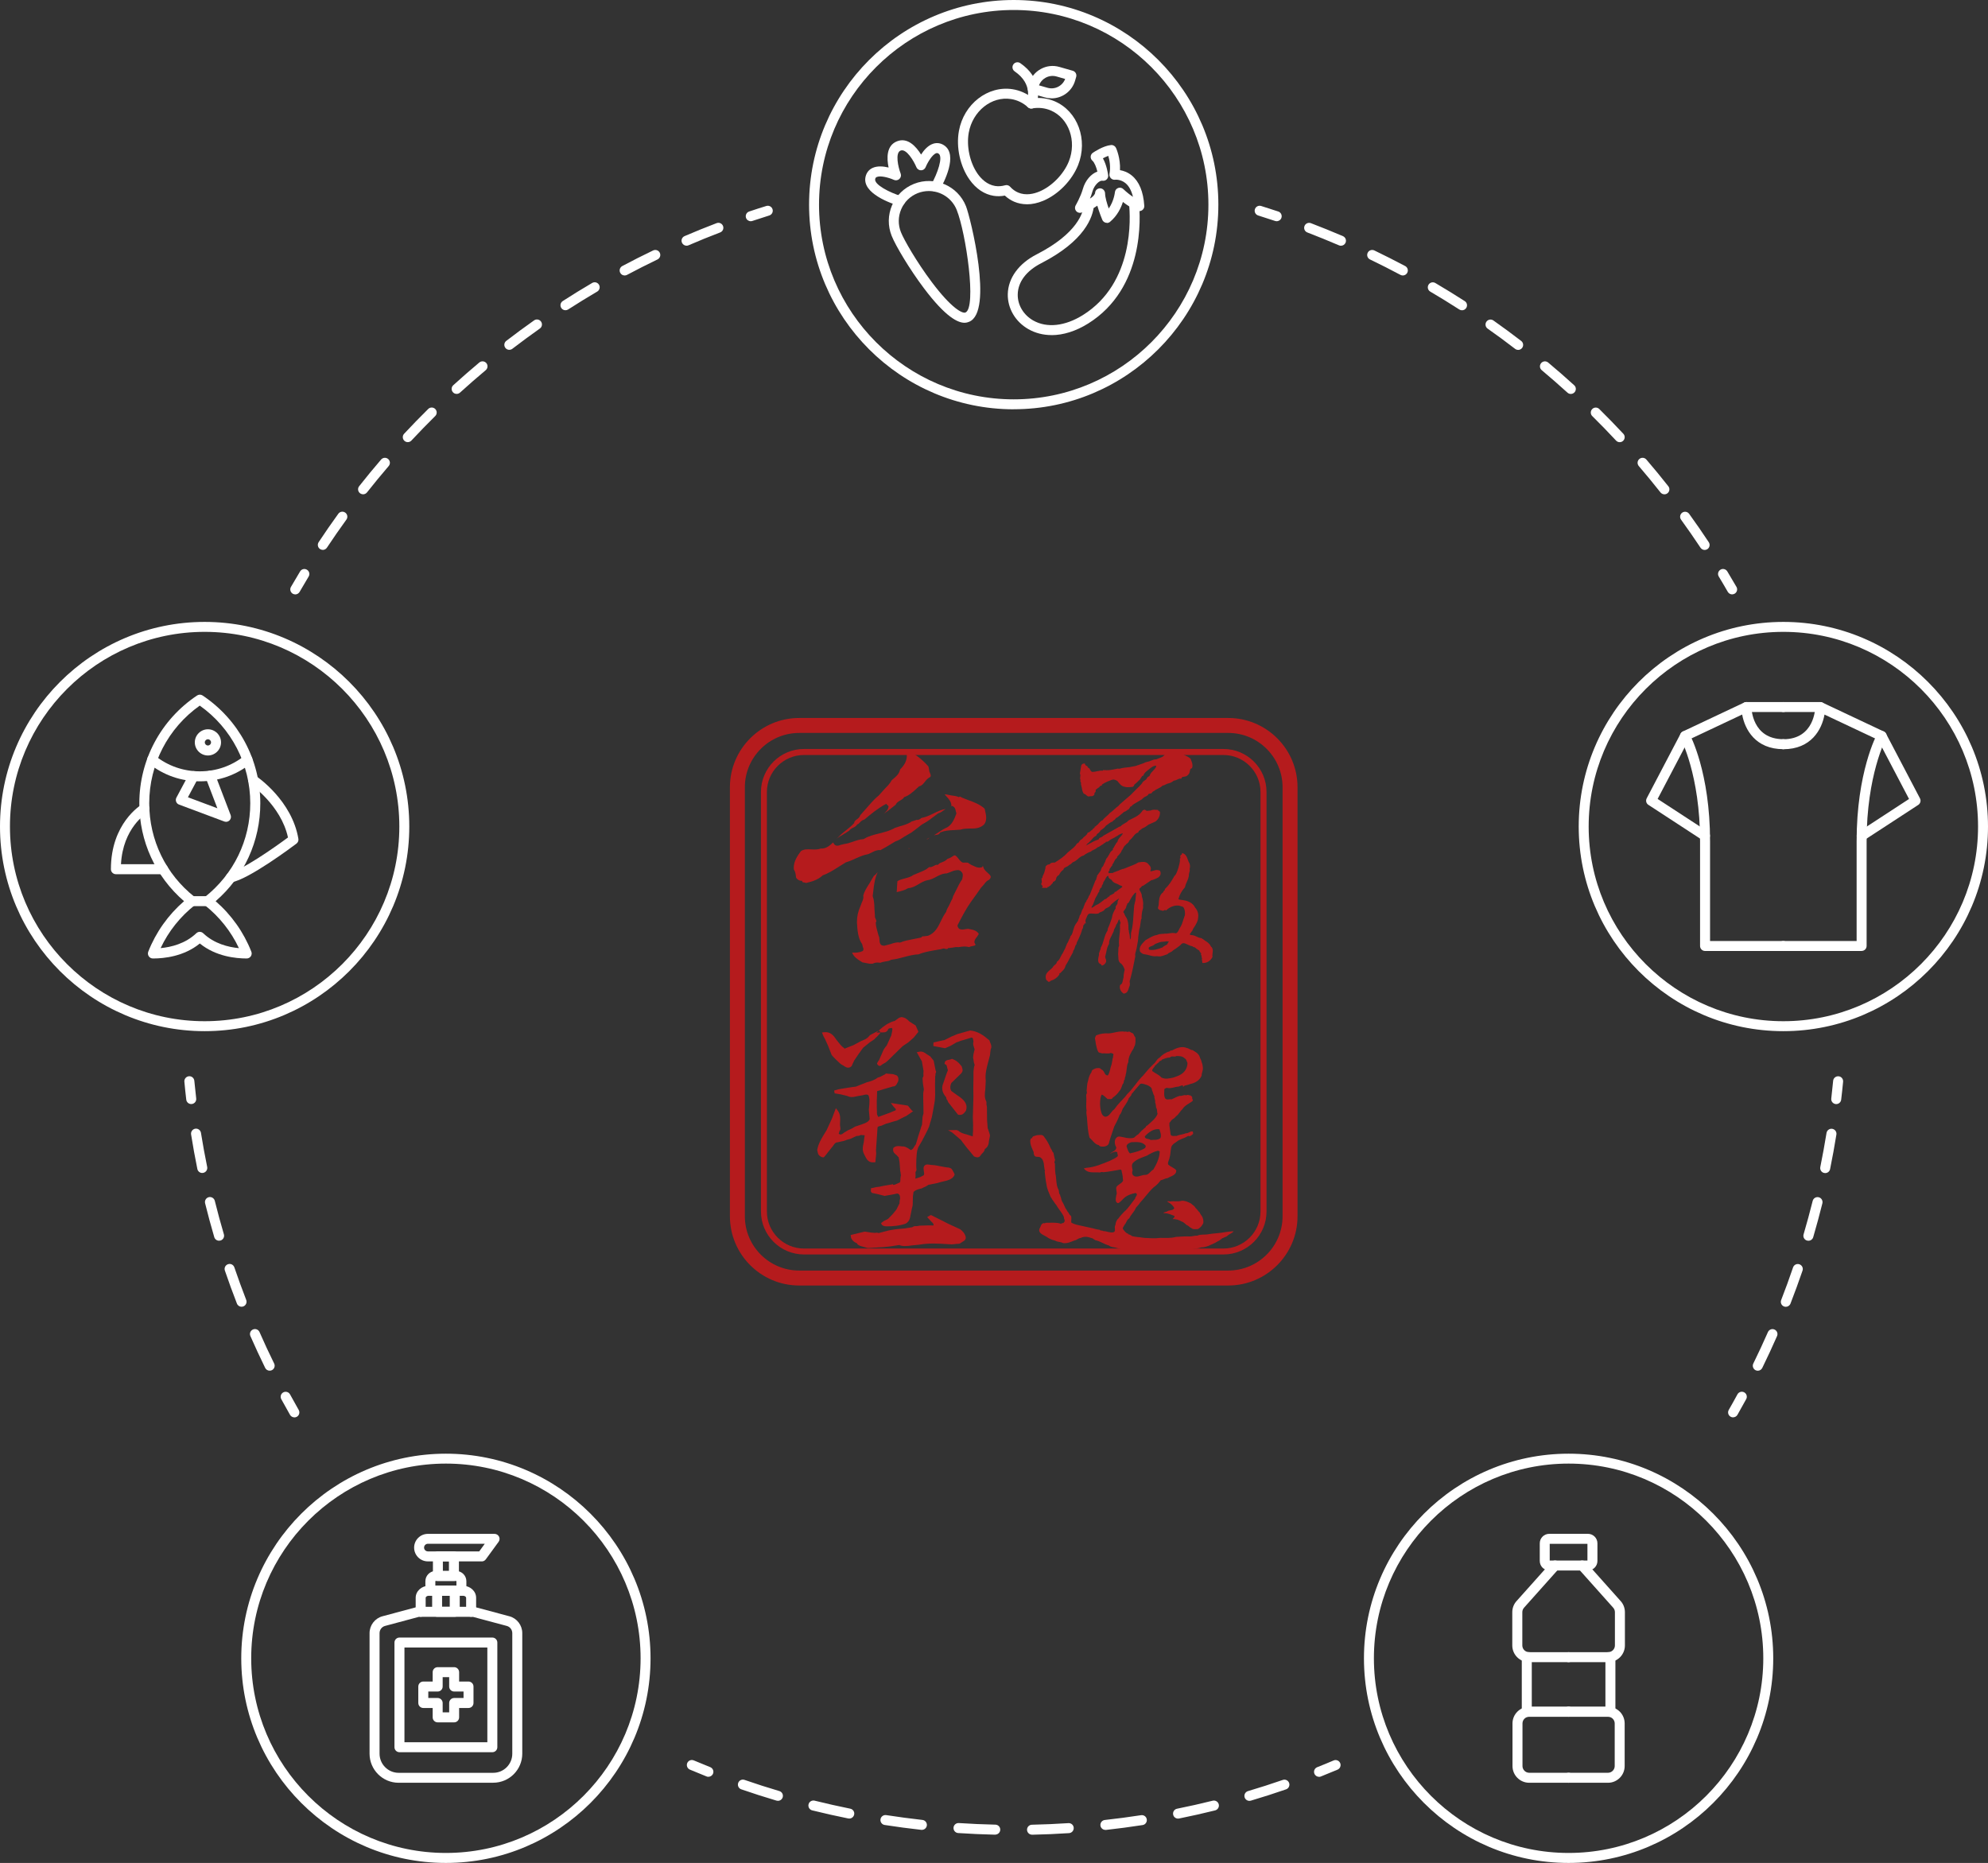 <?xml version="1.0" encoding="UTF-8"?><svg id="b" xmlns="http://www.w3.org/2000/svg" viewBox="0 0 485.43 454.93"><rect x="0" y="0" width="485.43" height="454.93" fill="#333333" stroke="none"/><g id="c"><path d="M250.75,49.88c-1.09,0-2.13-.21-3.1-.62-.84-.36-1.6-.86-2.29-1.5-.91.18-1.83.2-2.73.06-2.27-.36-4.3-1.72-5.88-3.94-2.3-3.24-3.33-7.92-2.6-11.91,1.18-6.56,7.06-11.13,13.11-10.18,1.81.29,3.5,1.05,4.92,2.21,1.82-.23,3.65.02,5.34.73,5.63,2.4,8.2,9.39,5.73,15.59,0,0,0,0,0,0-1.51,3.77-4.86,7.19-8.53,8.72-1.36.56-2.69.85-3.96.85ZM245.75,45.2c.34,0,.67.14.9.4.57.63,1.23,1.11,1.96,1.42,1.88.8,3.85.31,5.17-.24,3.05-1.27,5.95-4.23,7.21-7.37,1.98-4.98,0-10.56-4.42-12.44-1.42-.6-2.99-.77-4.54-.49-.38.07-.76-.04-1.04-.3-1.16-1.06-2.58-1.75-4.11-1.99-4.75-.75-9.38,2.94-10.33,8.21-.6,3.33.28,7.37,2.19,10.07.83,1.17,2.25,2.63,4.27,2.95.78.12,1.59.06,2.41-.17.11-.03.22-.05.33-.05ZM262.12,39.87h0,0Z" fill="#fff"/><path d="M251.81,26.5c-.17,0-.34-.03-.5-.11-.61-.28-.88-.99-.61-1.61.08-.19,1.71-4.15-2.95-7.36-.55-.38-.69-1.14-.31-1.69s1.14-.69,1.69-.31c5.12,3.53,4.72,8.32,3.79,10.37-.2.45-.65.72-1.11.72Z" fill="#fff"/><path d="M256.77,24.01c-.54,0-1.1-.07-1.65-.23l-3.28-.94c-.31-.09-.57-.3-.73-.58-.16-.28-.19-.62-.1-.93l.26-.89c.44-1.54,1.45-2.81,2.85-3.58,1.4-.78,3.01-.96,4.55-.52l3.28.94c.65.19,1.02.86.83,1.51l-.26.89c-.75,2.62-3.15,4.34-5.75,4.34ZM253.7,20.84l2.09.6c1.79.51,3.65-.45,4.3-2.16l-2.09-.6c-.91-.26-1.87-.15-2.7.31-.74.41-1.3,1.06-1.6,1.85Z" fill="#fff"/><path d="M270.29,54.42c-.1,0-.19-.01-.29-.03-.38-.09-.69-.36-.84-.71-.11-.26-.74-1.8-1.22-3.45-.86.63-2.12,1.25-3.94,1.71-.48.12-.98-.06-1.27-.45-.29-.39-.32-.93-.07-1.35.01-.02,1.2-2.05,1.75-3.99.58-2.08,2.01-3.7,3.55-4.25-.26-1.06-.7-2.21-1.22-2.66-.28-.25-.44-.61-.42-.99s.21-.72.52-.93c.26-.18,2.55-1.72,4.45-1.9.52-.05,1,.24,1.22.71.05.11,1.12,2.48.97,5.42.82.14,1.87.48,2.86,1.29,1.82,1.48,2.85,3.98,3.07,7.42.03.42-.16.82-.5,1.06-.34.25-.78.3-1.16.15-.08-.03-1.61-.64-3.56-2.15-.46,1.45-1.37,3.36-3.13,4.84-.22.19-.5.29-.78.29ZM268.62,45.99h0c.67,0,1.21.58,1.22,1.25,0,.91.45,2.42.89,3.68,1.3-1.87,1.5-3.95,1.51-3.98.04-.47.35-.87.78-1.03.44-.17.93-.07,1.27.26.85.81,1.67,1.44,2.36,1.9-.36-1.5-.97-2.63-1.81-3.33-1.2-1-2.5-.86-2.56-.85-.38.05-.77-.09-1.04-.38-.26-.28-.39-.67-.32-1.05.32-1.76,0-3.42-.3-4.4-.43.15-.89.37-1.31.6.94,1.66,1.24,3.82,1.28,4.12.05.39-.09.77-.37,1.04s-.68.38-1.06.31c-.62-.12-1.95.98-2.42,2.67-.16.58-.37,1.16-.59,1.7,1.13-.7,1.25-1.33,1.25-1.34,0-.67.55-1.17,1.22-1.17Z" fill="#fff"/><path d="M256.79,81.83c-2.04,0-3.97-.48-5.69-1.46-3.17-1.8-5.09-5.08-5.02-8.55.09-3.92,2.66-7.46,7.06-9.71,9.95-5.1,11.41-10.24,11.57-12.22.06-.67.66-1.17,1.31-1.11.67.06,1.17.64,1.11,1.31-.25,2.96-2.25,8.73-12.89,14.19-3.63,1.86-5.67,4.56-5.73,7.6-.06,2.57,1.39,5.02,3.78,6.38,3.33,1.89,7.75,1.41,12.13-1.32,12.6-7.87,11.6-23.98,11.27-27.13-.07-.67.42-1.27,1.08-1.34.67-.07,1.27.42,1.34,1.08.35,3.4,1.43,20.81-12.4,29.45-3.01,1.88-6.08,2.84-8.94,2.84Z" fill="#fff"/><path d="M235.51,78.82c-1.54,0-4.5-1.23-9.95-8.49-3.51-4.67-6.88-10.35-7.83-12.73-.97-2.42-.94-5.08.09-7.48,1.03-2.4,2.93-4.25,5.35-5.22,5-2,10.7.44,12.7,5.45h0c1.09,2.74,6.8,25.81.76,28.23-.24.09-.6.24-1.13.24ZM226.79,46.65c-.9,0-1.82.17-2.71.52-1.82.73-3.25,2.12-4.02,3.92-.77,1.8-.8,3.79-.07,5.61.75,1.89,3.87,7.31,7.52,12.17,4.9,6.53,7.52,7.73,8.22,7.45,2.79-1.12.15-19.39-2.12-25.06h0c-1.15-2.86-3.91-4.61-6.82-4.61Z" fill="#fff"/><path d="M219.8,50.29c-.12,0-.23-.02-.35-.05-1.54-.46-9.15-2.98-8.08-7.16.24-.94.81-1.65,1.65-2.05,1.18-.57,2.7-.42,3.96-.12-.47-2.23-.58-5.36,2.04-6.4,2.62-1.05,4.69,1.3,5.89,3.23.7-1.09,1.7-2.24,2.95-2.64.89-.29,1.79-.17,2.61.35,3.65,2.29-.13,9.36-.92,10.75-.33.58-1.08.79-1.66.45-.58-.33-.79-1.08-.46-1.66,1.47-2.58,2.94-6.74,1.74-7.48-.24-.15-.4-.15-.57-.09-.94.3-2.07,2.18-2.58,3.41-.19.46-.63.76-1.12.76h0c-.49,0-.94-.3-1.13-.75-.62-1.51-2.46-4.62-3.86-4.07-1.39.56-.58,4.08.01,5.61.18.46.06.98-.3,1.32-.36.34-.89.43-1.34.23-1.22-.55-3.33-1.12-4.22-.69-.16.08-.28.18-.35.46-.35,1.37,3.58,3.36,6.42,4.22.64.19,1.01.87.81,1.52-.16.53-.64.87-1.17.87Z" fill="#fff"/><path d="M383.02,435.35h-9.62c-2.25,0-4.08-1.83-4.08-4.08v-10.41c0-2.24,1.83-4.07,4.08-4.07h9.62c.67,0,1.22.55,1.22,1.22s-.54,1.22-1.22,1.22h-9.62c-.9,0-1.64.73-1.64,1.63v10.41c0,.9.74,1.64,1.64,1.64h9.62c.67,0,1.22.55,1.22,1.22s-.54,1.22-1.22,1.22Z" fill="#fff"/><path d="M383.02,419.23h-10.21c-.67,0-1.22-.55-1.22-1.22v-13.33c0-.67.54-1.22,1.22-1.22h10.21c.67,0,1.22.55,1.22,1.22s-.54,1.22-1.22,1.22h-8.99v10.89h8.99c.67,0,1.22.55,1.22,1.22s-.54,1.22-1.22,1.22Z" fill="#fff"/><path d="M373.37,405.9c-2.26,0-4.1-1.83-4.1-4.08v-8.13c0-1,.38-2,1.06-2.73l8.47-9.48c.45-.5,1.22-.55,1.72-.1.5.45.54,1.22.1,1.72l-8.48,9.5c-.27.3-.42.69-.42,1.09v8.13c0,.9.74,1.64,1.66,1.64.67,0,1.22.55,1.22,1.22s-.54,1.22-1.22,1.22Z" fill="#fff"/><path d="M392.64,435.35h-9.62c-.67,0-1.22-.55-1.22-1.22s.54-1.22,1.22-1.22h9.62c.9,0,1.64-.74,1.64-1.64v-10.41c0-.9-.74-1.63-1.64-1.63h-9.62c-.67,0-1.22-.55-1.22-1.22s.54-1.22,1.22-1.22h9.62c2.25,0,4.07,1.82,4.07,4.07v10.41c0,2.25-1.83,4.08-4.07,4.08Z" fill="#fff"/><path d="M393.23,419.23h-10.21c-.67,0-1.22-.55-1.22-1.22s.54-1.22,1.22-1.22h8.99v-10.89h-8.99c-.67,0-1.22-.55-1.22-1.22s.54-1.22,1.22-1.22h10.21c.67,0,1.22.55,1.22,1.22v13.33c0,.67-.54,1.22-1.22,1.22Z" fill="#fff"/><path d="M392.67,405.9c-.67,0-1.22-.55-1.22-1.22s.54-1.22,1.22-1.22c.91,0,1.66-.74,1.66-1.64v-8.13c0-.4-.15-.79-.41-1.08l-8.49-9.51c-.45-.5-.4-1.27.1-1.72.5-.45,1.27-.4,1.72.1l8.48,9.5c.66.71,1.04,1.71,1.04,2.71v8.13c0,2.25-1.84,4.08-4.09,4.08Z" fill="#fff"/><path d="M387.74,383.51h-9.44c-1.28,0-2.32-1.04-2.32-2.32v-4.31c0-1.28,1.04-2.32,2.32-2.32h9.44c1.28,0,2.32,1.04,2.32,2.32v4.31c0,1.28-1.04,2.32-2.32,2.32ZM378.41,381.08h9.21v-4.08h-9.21v4.08Z" fill="#fff"/><path d="M37.4,234.06h-.07c-.4,0-.78-.2-1-.53-.23-.33-.27-.76-.13-1.13,1.87-4.75,4.88-8.99,8.74-12.33-6.96-6.01-10.92-14.64-10.92-23.9,0-10.6,5.27-20.44,14.1-26.33.41-.27.94-.27,1.35,0,8.82,5.89,14.09,15.73,14.09,26.33,0,9.25-3.96,17.88-10.91,23.9,3.86,3.35,6.86,7.59,8.72,12.33.15.37.1.8-.13,1.13-.23.33-.6.53-1,.53-2.68,0-7.53-.48-11.45-3.66-3.88,3.16-8.71,3.66-11.39,3.66ZM48.78,227.56c.3,0,.6.11.84.34,2.69,2.56,6.15,3.4,8.72,3.64-1.92-4.09-4.79-7.7-8.37-10.52-.29-.23-.46-.58-.46-.96s.17-.73.46-.96c7.08-5.58,11.14-13.94,11.14-22.95,0-9.51-4.59-18.36-12.33-23.84-7.74,5.48-12.34,14.33-12.34,23.84,0,9.01,4.06,17.38,11.15,22.94.29.23.47.58.47.96s-.17.73-.46.96c-3.58,2.81-6.45,6.42-8.38,10.52,2.57-.24,6.04-1.08,8.72-3.64.24-.22.54-.34.84-.34Z" fill="#fff"/><path d="M50.74,221.28h-3.89c-.67,0-1.22-.55-1.22-1.22s.54-1.22,1.22-1.22h3.89c.67,0,1.22.55,1.22,1.22s-.54,1.22-1.22,1.22Z" fill="#fff"/><path d="M56.39,215.45c-.58,0-1.1-.42-1.2-1.02-.11-.66.34-1.29,1-1.4,2.82-.47,10.64-5.94,14.13-8.52-1.71-7.9-9.1-12.95-9.18-13-.56-.38-.71-1.13-.33-1.69.38-.56,1.13-.71,1.69-.33.36.24,8.8,6.01,10.36,15.35.08.45-.11.9-.47,1.17-1.18.89-11.68,8.73-15.8,9.43-.07.01-.14.02-.2.02Z" fill="#fff"/><path d="M39.85,213.48h-11.55c-.67,0-1.22-.55-1.22-1.22,0-11.22,7.27-15.63,7.57-15.82.58-.34,1.33-.15,1.67.43.34.58.15,1.32-.43,1.67-.26.16-5.87,3.64-6.35,12.5h10.3c.67,0,1.22.55,1.22,1.22s-.54,1.22-1.22,1.22Z" fill="#fff"/><path d="M48.79,190.8c-4.56,0-8.85-1.49-12.4-4.32-.53-.42-.61-1.18-.2-1.71.42-.53,1.18-.61,1.71-.2,3.12,2.48,6.88,3.79,10.89,3.79s7.75-1.31,10.88-3.78c.53-.42,1.29-.33,1.71.2.42.53.33,1.29-.2,1.71-3.56,2.82-7.85,4.31-12.39,4.31Z" fill="#fff"/><path d="M50.77,184.49c-1.76,0-3.2-1.44-3.2-3.2s1.44-3.2,3.2-3.2,3.2,1.44,3.2,3.2-1.44,3.2-3.2,3.2ZM50.77,180.53c-.42,0-.76.34-.76.76s.34.76.76.76.76-.34.76-.76-.34-.76-.76-.76Z" fill="#fff"/><path d="M55.17,200.68c-.14,0-.29-.03-.43-.08l-11.02-4.12c-.33-.12-.59-.38-.71-.71s-.1-.69.07-1l3.11-5.82c.32-.59,1.05-.82,1.65-.5.59.32.82,1.06.5,1.65l-2.45,4.59,7.19,2.69-2.88-7.53c-.24-.63.07-1.33.7-1.57.63-.24,1.33.07,1.57.7l3.85,10.06c.17.45.06.95-.27,1.29-.23.23-.55.36-.86.36Z" fill="#fff"/><path d="M454.59,205.33c-.4,0-.79-.19-1.02-.55-.37-.56-.21-1.32.35-1.69l12.23-7.98-7.58-14.45-13.06-6.16c-.65,3.64-3.25,8.46-10.06,8.46-.67,0-1.22-.55-1.22-1.22s.54-1.22,1.22-1.22c7.62,0,7.8-7.55,7.8-7.87,0-.41.22-.8.57-1.02.35-.22.79-.25,1.17-.07l14.99,7.07c.24.11.44.3.56.54l8.28,15.79c.29.56.11,1.24-.41,1.59l-13.16,8.59c-.21.13-.44.2-.66.2Z" fill="#fff"/><path d="M454.57,232.23h-19.12c-.67,0-1.22-.55-1.22-1.22s.54-1.22,1.22-1.22h17.9v-24.36c0-16.84,4.84-25.9,5.05-26.28.32-.59,1.06-.81,1.65-.49.59.32.81,1.06.49,1.65-.05.09-4.75,8.95-4.75,25.11v25.58c0,.67-.54,1.22-1.22,1.22Z" fill="#fff"/><path d="M444.48,173.88h-9.02c-.67,0-1.22-.55-1.22-1.22s.54-1.22,1.22-1.22h9.02c.67,0,1.22.55,1.22,1.22s-.54,1.22-1.22,1.22Z" fill="#fff"/><path d="M416.32,205.33c-.23,0-.46-.06-.66-.2l-13.16-8.59c-.53-.34-.7-1.03-.41-1.59l8.28-15.79c.12-.23.32-.42.56-.54l14.99-7.07c.38-.18.82-.15,1.17.07.35.22.57.61.57,1.02,0,.32.17,7.87,7.8,7.87.67,0,1.22.55,1.22,1.22s-.54,1.22-1.22,1.22c-6.81,0-9.41-4.82-10.06-8.46l-13.06,6.16-7.58,14.45,12.23,7.98c.56.37.72,1.12.35,1.69-.23.36-.62.55-1.02.55Z" fill="#fff"/><path d="M435.46,232.23h-19.12c-.67,0-1.22-.55-1.22-1.22v-25.58c0-16.17-4.7-25.03-4.75-25.11-.32-.59-.1-1.33.49-1.65.59-.32,1.33-.1,1.65.49.21.38,5.05,9.44,5.05,26.28v24.36h17.9c.67,0,1.22.55,1.22,1.22s-.54,1.22-1.22,1.22Z" fill="#fff"/><path d="M435.45,173.88h-9.02c-.67,0-1.22-.55-1.22-1.22s.54-1.22,1.22-1.22h9.02c.67,0,1.22.55,1.22,1.22s-.54,1.22-1.22,1.22Z" fill="#fff"/><path d="M120.44,435.35h-23.11c-3.91,0-7.09-3.19-7.09-7.1v-29.43c0-1.94,1.3-3.63,3.16-4.13l8.17-2.19c.26-.08.56-.12.87-.12h12.88c.29,0,.57.04.87.12l8.18,2.19c1.86.49,3.16,2.19,3.16,4.12v29.43c0,3.92-3.18,7.1-7.09,7.1ZM102.45,394.82c-.08,0-.15,0-.22.03l-8.2,2.2c-.8.21-1.35.94-1.35,1.77v29.43c0,2.57,2.09,4.67,4.65,4.67h23.11c2.57,0,4.65-2.09,4.65-4.67v-29.43c0-.83-.55-1.56-1.35-1.77l-8.18-2.19c-.09-.02-.16-.03-.24-.03h-12.88Z" fill="#fff"/><path d="M115.04,394.82c-.67,0-1.22-.55-1.22-1.22v-3.42c0-.24-.34-.5-.79-.5h-4.15c-.67,0-1.22-.55-1.22-1.22s.54-1.22,1.22-1.22h4.15c1.78,0,3.23,1.32,3.23,2.94v3.42c0,.67-.54,1.22-1.22,1.22Z" fill="#fff"/><path d="M102.72,394.82c-.67,0-1.22-.55-1.22-1.22v-3.42c0-1.62,1.45-2.94,3.23-2.94h4.15c.67,0,1.22.55,1.22,1.22s-.54,1.22-1.22,1.22h-4.15c-.45,0-.79.26-.79.5v3.42c0,.67-.54,1.22-1.22,1.22Z" fill="#fff"/><path d="M117.64,381.29h-13.16c-1.86,0-3.36-1.51-3.36-3.36s1.51-3.36,3.36-3.36h16.28c.46,0,.88.26,1.09.67.21.41.17.9-.1,1.27l-3.13,4.29c-.23.31-.59.5-.98.5ZM104.48,376.99c-.51,0-.93.42-.93.93s.42.93.93.93h12.54l1.35-1.86h-13.89Z" fill="#fff"/><path d="M111.04,394.82h-4.3c-.67,0-1.22-.55-1.22-1.22v-5.14c0-.67.54-1.22,1.22-1.22h4.3c.67,0,1.22.55,1.22,1.22v5.14c0,.67-.54,1.22-1.22,1.22ZM107.95,392.38h1.87v-2.7h-1.87v2.7Z" fill="#fff"/><path d="M112.67,389.67h-7.58c-.67,0-1.22-.55-1.22-1.22v-2.31c0-1.39,1.13-2.51,2.51-2.51h4.99c1.39,0,2.51,1.13,2.51,2.51v2.31c0,.67-.54,1.22-1.22,1.22ZM106.31,387.24h5.14v-1.09s-.03-.08-.08-.08h-4.99s-.08.03-.08.08v1.09Z" fill="#fff"/><path d="M110.84,386.07h-3.91c-.67,0-1.22-.55-1.22-1.22v-4.78c0-.67.54-1.22,1.22-1.22h3.91c.67,0,1.22.55,1.22,1.22v4.78c0,.67-.54,1.22-1.22,1.22ZM108.14,383.63h1.48v-2.35h-1.48v2.35Z" fill="#fff"/><path d="M120.22,427.89h-22.68c-.67,0-1.22-.55-1.22-1.22v-25.56c0-.67.54-1.22,1.22-1.22h22.68c.67,0,1.22.55,1.22,1.22v25.56c0,.67-.54,1.22-1.22,1.22ZM98.76,425.46h20.24v-23.13h-20.24v23.13Z" fill="#fff"/><path d="M110.89,420.6h-4.02c-.67,0-1.22-.55-1.22-1.22v-2.29h-2.29c-.67,0-1.22-.55-1.22-1.22v-4.02c0-.67.54-1.22,1.22-1.22h2.29v-2.29c0-.67.54-1.22,1.22-1.22h4.02c.67,0,1.22.55,1.22,1.22v2.29h2.29c.67,0,1.22.55,1.22,1.22v4.02c0,.67-.54,1.22-1.22,1.22h-2.29v2.29c0,.67-.54,1.22-1.22,1.22ZM108.09,418.16h1.59v-2.29c0-.67.54-1.22,1.22-1.22h2.29v-1.58h-2.29c-.67,0-1.22-.55-1.22-1.22v-2.29h-1.59v2.29c0,.67-.54,1.22-1.22,1.22h-2.29v1.58h2.29c.67,0,1.22.55,1.22,1.22v2.29Z" fill="#fff"/><path d="M172.98,433.9c-.15,0-.3-.03-.45-.09-1.36-.54-2.72-1.1-4.07-1.67-.62-.26-.91-.98-.65-1.6.26-.62.98-.91,1.6-.65,1.33.56,2.67,1.11,4.02,1.65.62.25.93.96.68,1.58-.19.48-.65.77-1.13.77Z" fill="#fff"/><path d="M252,448.03c-.66,0-1.2-.53-1.22-1.19-.01-.67.52-1.23,1.19-1.24,2.96-.06,5.96-.2,8.92-.39.67-.04,1.25.46,1.29,1.14.04.67-.46,1.25-1.14,1.3-2.99.2-6.02.33-9.02.39,0,0-.02,0-.03,0ZM243.02,448.03s-.02,0-.03,0c-3-.07-6.04-.2-9.02-.4-.67-.04-1.18-.62-1.14-1.3.04-.67.62-1.18,1.3-1.14,2.95.19,5.95.33,8.92.39.67.01,1.21.57,1.19,1.24-.01.66-.56,1.19-1.22,1.19ZM269.91,446.86c-.61,0-1.14-.46-1.21-1.08-.07-.67.41-1.27,1.08-1.34,2.95-.32,5.92-.72,8.85-1.17.67-.1,1.29.35,1.39,1.02.1.66-.35,1.29-1.02,1.39-2.96.46-5.97.86-8.96,1.19-.05,0-.09,0-.13,0ZM225.11,446.85s-.09,0-.14,0c-2.98-.33-6-.73-8.95-1.19-.67-.1-1.12-.73-1.02-1.39.1-.66.73-1.12,1.39-1.02,2.92.45,5.9.85,8.85,1.18.67.07,1.15.68,1.08,1.34-.07.62-.6,1.08-1.21,1.08ZM287.65,444.1c-.57,0-1.08-.4-1.19-.98-.13-.66.29-1.3.95-1.43,2.9-.58,5.83-1.24,8.71-1.96.65-.16,1.31.24,1.48.89.16.65-.24,1.31-.89,1.48-2.91.72-5.87,1.39-8.81,1.98-.08.02-.16.02-.24.02ZM207.37,444.09c-.08,0-.16,0-.24-.02-2.94-.59-5.9-1.26-8.81-1.98-.65-.16-1.05-.82-.89-1.48.16-.65.82-1.05,1.48-.89,2.87.71,5.8,1.37,8.71,1.96.66.13,1.09.78.95,1.43-.12.58-.62.98-1.19.98ZM305.08,439.77c-.53,0-1.01-.34-1.17-.87-.19-.65.18-1.32.82-1.51,2.84-.84,5.7-1.76,8.5-2.73.64-.22,1.33.12,1.55.75.22.64-.12,1.33-.75,1.55-2.83.98-5.73,1.91-8.6,2.76-.12.03-.23.05-.35.05ZM189.95,439.76c-.11,0-.23-.02-.35-.05-2.88-.85-5.77-1.78-8.6-2.76-.64-.22-.97-.91-.75-1.55.22-.64.91-.97,1.55-.75,2.8.97,5.65,1.89,8.5,2.73.65.19,1.01.87.82,1.51-.16.53-.64.87-1.17.87Z" fill="#fff"/><path d="M322.08,433.9c-.48,0-.94-.29-1.13-.77-.25-.63.06-1.33.68-1.58,1.35-.53,2.69-1.08,4.02-1.65.62-.26,1.33.03,1.6.65.26.62-.03,1.33-.65,1.6-1.35.57-2.71,1.13-4.07,1.67-.15.06-.3.09-.45.09Z" fill="#fff"/><path d="M46.69,269.61c-.61,0-1.14-.46-1.21-1.08-.17-1.46-.33-2.91-.46-4.38-.06-.67.43-1.26,1.1-1.33.67-.07,1.26.43,1.33,1.1.14,1.45.29,2.89.46,4.33.08.67-.4,1.27-1.07,1.35-.05,0-.1,0-.14,0Z" fill="#fff"/><path d="M65.84,334.72c-.45,0-.88-.25-1.09-.68-1.25-2.55-2.46-5.17-3.61-7.78-.27-.62,0-1.33.63-1.6.61-.27,1.33.01,1.6.63,1.13,2.58,2.33,5.17,3.57,7.68.3.6.05,1.33-.56,1.63-.17.08-.35.12-.54.12ZM58.99,319.11c-.49,0-.95-.29-1.14-.78-1.03-2.65-2.02-5.36-2.94-8.06-.22-.64.12-1.33.76-1.55.64-.22,1.33.12,1.55.76.91,2.66,1.88,5.34,2.9,7.96.24.63-.07,1.33-.69,1.58-.15.06-.29.08-.44.08ZM53.49,302.98c-.53,0-1.01-.34-1.17-.87-.8-2.73-1.56-5.52-2.24-8.28-.16-.65.24-1.31.89-1.48.65-.16,1.31.24,1.48.89.68,2.73,1.42,5.48,2.22,8.18.19.65-.18,1.32-.82,1.51-.11.03-.23.05-.34.05ZM49.38,286.44c-.57,0-1.07-.4-1.19-.97-.57-2.78-1.08-5.62-1.53-8.44-.11-.66.35-1.29,1.01-1.4.66-.11,1.29.35,1.4,1.01.44,2.78.96,5.58,1.52,8.33.13.66-.29,1.3-.95,1.44-.08.02-.16.02-.24.02Z" fill="#fff"/><path d="M71.88,346.12c-.42,0-.83-.22-1.06-.61-.73-1.27-1.44-2.55-2.14-3.84-.32-.59-.1-1.33.49-1.65.59-.32,1.33-.1,1.65.49.69,1.27,1.4,2.54,2.12,3.8.33.58.13,1.33-.45,1.66-.19.11-.4.16-.6.16Z" fill="#fff"/><path d="M423.18,346.12c-.21,0-.41-.05-.6-.16-.58-.33-.79-1.08-.45-1.66.72-1.26,1.43-2.52,2.12-3.8.32-.59,1.06-.81,1.65-.49.59.32.81,1.06.49,1.65-.7,1.29-1.42,2.57-2.14,3.84-.22.39-.64.61-1.06.61Z" fill="#fff"/><path d="M429.22,334.73c-.18,0-.36-.04-.54-.12-.6-.3-.85-1.03-.56-1.63,1.24-2.53,2.44-5.11,3.57-7.68.27-.62.99-.9,1.6-.63.62.27.9.99.63,1.6-1.14,2.6-2.36,5.22-3.61,7.78-.21.43-.64.68-1.09.68ZM436.06,319.12c-.15,0-.3-.03-.44-.08-.63-.24-.94-.95-.69-1.58,1.02-2.62,2-5.3,2.9-7.96.22-.64.91-.98,1.55-.76.64.22.98.91.76,1.55-.92,2.69-1.91,5.4-2.94,8.05-.19.48-.65.78-1.14.78ZM441.56,302.99c-.11,0-.23-.02-.34-.05-.65-.19-1.01-.87-.82-1.51.79-2.7,1.54-5.45,2.22-8.17.16-.65.82-1.05,1.48-.89.65.16,1.05.82.89,1.48-.69,2.76-1.44,5.54-2.24,8.27-.16.53-.64.87-1.17.87ZM445.68,286.46c-.08,0-.16,0-.25-.02-.66-.13-1.08-.78-.95-1.44.56-2.76,1.07-5.56,1.52-8.33.11-.66.73-1.12,1.4-1.01.66.11,1.12.73,1.01,1.4-.45,2.81-.97,5.64-1.54,8.44-.12.58-.63.97-1.19.97Z" fill="#fff"/><path d="M448.37,269.61s-.1,0-.14,0c-.67-.08-1.15-.68-1.07-1.35.17-1.44.32-2.88.46-4.33.06-.67.66-1.16,1.33-1.1.67.06,1.16.66,1.1,1.33-.14,1.46-.29,2.92-.47,4.38-.07.62-.6,1.08-1.21,1.08Z" fill="#fff"/><path d="M422.96,145.15c-.42,0-.83-.22-1.06-.61-.72-1.26-1.46-2.51-2.21-3.75-.35-.58-.16-1.32.41-1.67.57-.35,1.32-.16,1.67.41.76,1.26,1.5,2.52,2.24,3.79.34.58.13,1.33-.45,1.66-.19.11-.4.16-.61.16Z" fill="#fff"/><path d="M416.25,134.3c-.39,0-.78-.19-1.02-.55-1.53-2.31-3.13-4.61-4.75-6.85-.39-.54-.27-1.31.27-1.7.54-.39,1.31-.27,1.7.27,1.64,2.27,3.26,4.6,4.8,6.94.37.56.22,1.32-.34,1.69-.21.14-.44.2-.67.2ZM406.42,120.71c-.36,0-.72-.16-.96-.46-1.72-2.18-3.5-4.34-5.3-6.44-.44-.51-.38-1.28.13-1.72.51-.44,1.28-.38,1.72.13,1.82,2.12,3.62,4.31,5.36,6.52.42.53.33,1.29-.2,1.71-.22.18-.49.26-.75.26ZM395.5,107.98c-.33,0-.65-.13-.89-.39-1.89-2.03-3.84-4.04-5.81-5.98-.48-.47-.48-1.24-.01-1.72.47-.48,1.24-.48,1.72-.01,1.99,1.97,3.97,4,5.88,6.05.46.49.43,1.26-.06,1.72-.23.22-.53.33-.83.33ZM383.56,96.2c-.29,0-.59-.1-.82-.32-2.05-1.86-4.16-3.7-6.28-5.48-.52-.43-.58-1.2-.15-1.72.43-.52,1.2-.58,1.72-.15,2.15,1.8,4.29,3.66,6.36,5.55.5.45.53,1.22.08,1.72-.24.26-.57.4-.9.4ZM370.7,85.44c-.26,0-.52-.08-.74-.25-2.19-1.69-4.45-3.35-6.71-4.94-.55-.39-.68-1.15-.29-1.7.39-.55,1.15-.68,1.7-.29,2.29,1.61,4.57,3.3,6.79,5,.53.41.63,1.17.22,1.71-.24.31-.6.48-.97.48ZM357,75.77c-.23,0-.46-.06-.66-.19-2.33-1.5-4.71-2.97-7.1-4.37-.58-.34-.77-1.09-.43-1.67.34-.58,1.09-.77,1.67-.43,2.41,1.42,4.83,2.91,7.18,4.42.57.36.73,1.12.36,1.68-.23.36-.62.56-1.02.56ZM342.54,67.27c-.19,0-.39-.05-.57-.14-2.44-1.3-4.94-2.57-7.44-3.77-.61-.29-.86-1.02-.57-1.63.29-.61,1.02-.86,1.63-.57,2.53,1.22,5.06,2.5,7.53,3.81.59.32.82,1.05.5,1.65-.22.41-.64.65-1.08.65ZM327.43,60.01c-.16,0-.32-.03-.48-.1-2.54-1.09-5.14-2.15-7.72-3.14-.63-.24-.94-.94-.7-1.57.24-.63.94-.94,1.57-.7,2.62,1,5.25,2.07,7.82,3.17.62.27.9.98.64,1.6-.2.46-.65.74-1.12.74Z" fill="#fff"/><path d="M311.75,54.02c-.13,0-.26-.02-.39-.06-1.37-.46-2.75-.9-4.14-1.34-.64-.2-1-.88-.8-1.52.2-.64.88-1,1.52-.8,1.4.44,2.8.89,4.19,1.35.64.21.98.9.77,1.54-.17.51-.65.83-1.15.83Z" fill="#fff"/><path d="M183.31,54.02c-.51,0-.98-.32-1.15-.83-.21-.64.13-1.33.77-1.54,1.39-.47,2.79-.92,4.19-1.35.64-.2,1.32.16,1.52.8s-.16,1.32-.8,1.52c-1.39.43-2.77.88-4.14,1.34-.13.04-.26.06-.39.06Z" fill="#fff"/><path d="M78.82,134.28c-.23,0-.46-.07-.67-.2-.56-.37-.71-1.13-.34-1.69,1.55-2.34,3.16-4.67,4.8-6.93.39-.55,1.16-.67,1.7-.27.54.39.67,1.16.27,1.7-1.62,2.24-3.22,4.54-4.75,6.85-.23.35-.62.55-1.02.55ZM88.65,120.7c-.26,0-.53-.09-.75-.26-.53-.42-.62-1.18-.2-1.71,1.73-2.2,3.54-4.39,5.36-6.51.44-.51,1.21-.57,1.72-.13.51.44.57,1.21.13,1.72-1.8,2.1-3.59,4.27-5.3,6.44-.24.3-.6.46-.96.46ZM99.57,107.97c-.3,0-.6-.11-.83-.33-.49-.46-.52-1.23-.06-1.72,1.91-2.05,3.89-4.08,5.88-6.05.48-.47,1.25-.47,1.72.01.47.48.47,1.25-.01,1.72-1.97,1.94-3.92,3.96-5.81,5.98-.24.26-.56.39-.89.39ZM111.5,96.19c-.33,0-.66-.13-.9-.4-.45-.5-.42-1.27.08-1.72,2.07-1.89,4.21-3.75,6.36-5.55.52-.43,1.28-.36,1.72.15.43.52.36,1.28-.15,1.72-2.12,1.77-4.23,3.62-6.28,5.48-.23.21-.53.32-.82.32ZM124.37,85.43c-.37,0-.73-.16-.97-.48-.41-.53-.31-1.3.22-1.71,2.22-1.7,4.5-3.39,6.79-5,.55-.39,1.31-.26,1.7.29.39.55.26,1.31-.29,1.7-2.26,1.6-4.52,3.26-6.71,4.94-.22.17-.48.25-.74.25ZM138.07,75.76c-.4,0-.79-.2-1.02-.56-.36-.57-.2-1.32.36-1.68,2.35-1.52,4.77-3.01,7.18-4.42.58-.34,1.33-.15,1.67.43.34.58.15,1.33-.43,1.67-2.38,1.4-4.77,2.87-7.1,4.37-.2.13-.43.19-.66.19ZM152.53,67.27c-.44,0-.86-.23-1.08-.65-.32-.59-.09-1.33.5-1.65,2.47-1.32,5-2.6,7.53-3.81.61-.29,1.33-.04,1.63.57.29.61.04,1.33-.57,1.63-2.49,1.2-5,2.47-7.44,3.77-.18.1-.38.14-.57.14ZM167.64,60c-.47,0-.92-.28-1.12-.74-.27-.62.02-1.33.64-1.6,2.57-1.11,5.2-2.17,7.82-3.17.63-.24,1.33.07,1.57.7.24.63-.07,1.33-.7,1.57-2.59.99-5.19,2.04-7.72,3.14-.16.07-.32.1-.48.1Z" fill="#fff"/><path d="M72.1,145.15c-.21,0-.42-.05-.61-.16-.58-.34-.78-1.08-.45-1.66.73-1.27,1.48-2.54,2.24-3.79.35-.58,1.1-.76,1.67-.41.58.35.76,1.1.41,1.67-.75,1.24-1.49,2.49-2.21,3.75-.23.39-.64.61-1.06.61Z" fill="#fff"/><g opacity=".8"><path d="M299.91,313.92h-104.76c-9.33,0-16.92-7.58-16.92-16.91v-104.77c0-9.32,7.59-16.91,16.92-16.91h104.76c9.33,0,16.92,7.58,16.92,16.91v104.77c0,9.32-7.59,16.91-16.92,16.91ZM195.15,178.98c-7.32,0-13.27,5.95-13.27,13.26v104.77c0,7.31,5.95,13.26,13.27,13.26h104.76c7.32,0,13.27-5.95,13.27-13.26v-104.77c0-7.31-5.95-13.26-13.27-13.26h-104.76Z" fill="#d61518"/><path d="M298.75,306.34h-102.43c-5.79,0-10.51-4.71-10.51-10.5v-102.44c0-5.79,4.71-10.5,10.51-10.5h102.43c5.8,0,10.51,4.71,10.51,10.5v102.44c0,5.79-4.71,10.5-10.51,10.5ZM196.31,184.37c-4.99,0-9.05,4.06-9.05,9.04v102.44c0,4.98,4.06,9.04,9.05,9.04h102.43c4.99,0,9.05-4.06,9.05-9.04v-102.44c0-4.98-4.06-9.04-9.05-9.04h-102.43Z" fill="#d61518"/><path d="M230.09,265.81c0,.82.41,1.56.98,2.19,0,.02-.01.07-.01.09,0,.32.2.53.32.65l.02.11.13.31,2.4,3.04c.98.23,1.4-.28,1.64-.59l.29-.38c.11-.3.15-.58.15-.86,0-1.4-1.35-2.3-2.47-3.05l-1.22-.88c-.19-.26-.27-.59-.27-.9,0-.39.11-.79.27-1.1.04-.03,1.24-1.2,1.24-1.2l1.15-1.13c.26-.28.34-.55.34-.78s-.08-.44-.13-.59l-.09-.32c-.75-1.02-1.49-1.55-2.27-1.81l-.12-.03-.29.11-.44.11c-.34.05-.91.13-1.02.7l-.06.3.27.14c.23.11.28.28.36.72l.21.75c-.02-.27-1.12,3.06-1.12,3.06-.19.43-.28.89-.28,1.34Z" fill="#d61518"/><path d="M214.58,251.65h0s-2.02,1.06-2.02,1.06l-.08.05-.24.22c-.46.66-1.23.95-2.03,1.27l-1.88,1.01c.1-.06-2.14.84-2.14.84.17-.01-.47-.46-.47-.46l-.5-.5s-.94-1.16-.94-1.16c-.66-.99-1.41-2.1-3.05-1.91l-.52.06.35.89.42.75c-.11-.2.73,1.63.73,1.63l.85,2.19c.06.17,1.21,1.3,1.21,1.3l.97.91.26.17.52.3c.44.3,1.18.81,1.91.09.12-.29.65-1.39.65-1.39,0-.02,1.08-1.59,1.08-1.59l1.08-1.5c.08-.09,1.65-1.35,1.65-1.35l1.1-.73c.14-.21.72-.71.72-.71l.85-.96-1.05.04.58-.51Z" fill="#d61518"/><path d="M227.02,204.54c-.14.06-.27.15-.41.21.01,0-.17.1-.39.23.26-.01.5-.19.78-.43l.02-.02Z" fill="#d61518"/><polygon points="221.84 207.23 222.14 207.23 221.93 207.12 221.84 207.23" fill="#d61518"/><path d="M222.38,254.02c.18-.13.76-.67.76-.67l1.11-1.37c0-.11-.68-1.57-.68-1.57-.21-.11-1.5-.95-1.5-.95-.49-.48-1.03-1.03-1.98-1.08-.19.03-.58.18-.58.18l-1.33.97.27-.22c-1.53.38-2.77,1.38-3.58,2.09l-.28.25.48.46h0s.43,0,.43,0c.41,0,1.15,0,1.37-.79.07-.15.45-.28.93-.28.19.21.03.87.03.87l-.24,1.11c.04-.25-.48.99-.48.99l-.6,1.32s-.23.25-.23.25l-.5.72c.06-.14-1.14,2.6-1.14,2.6-.11.08-.48.75-.48.75,0,.33.4.66.7.66.23-.07.65-.44.65-.44l.73-.4c.23-.1,1.9-1.79,1.9-1.79l2.2-2.14c-.2.09,1.31-.89,1.31-.89l.74-.62Z" fill="#d61518"/><path d="M228.41,262.65l.02-.49c.04-.08.15-.27.15-.48,0-.07-.08-.14-.11-.22,0-.07-.49-2.44-.49-2.44l-.83-1.04c-.16-.12-.87-.55-.87-.55-.49-.37-1.05-.79-1.91-.58l-.52.12.21.33.62,1.13.42.73s.39,2.3.41,2.36c-.02,0-.04.79-.04.79,0,.13.02.25.02.34,0,.21-.04.34-.18.48-.01.06-.03.17-.03.31,0,.48.11,1.33.11,1.33l.19,1.2c.05-.16-.13.88-.13.88l-.02.41c-.03.25.04,2.54.04,2.54l.03,2.11c0-.09-.23.9-.23.9l-.14,1.93c.03-.32-.42,1.2-.42,1.2l-.47,1.45c-.07.29-.31,1.07-.31,1.07l-.33,1.08c.1-.25-.33.41-.33.41-.28.51-.49.79-.88.89-.34-.22-.75-.5-.75-.5l-.65-.3-.25-.06-.7-.05c-.59-.08-1.32-.17-1.92.42-.03.15-.05.27-.05.39,0,.68.43,1,.79,1.28l.58.6s.21,1.18.21,1.18l.16,2.11.07.33.1.75c0,.09-.09.56-.09.56l-.07,1c0,.15-.14.26-.75.49l-.59.26c-.1,0-.4.06-.4.06l-.14-.23-.17.11-1.92.32-1.24.26c-.07,0-.54.05-.54.05l-1.43.32.04.3c-.13.37-.02.64.3.84.31.04,1.48.31,1.48.31l1.6.41c-.15-.02,1.71-.32,1.71-.32l1.29-.27c.51.05.73.45.73,1.18l-.11.55s-.02.37-.04.67c0,.01-.76,1.53-.77,1.54-.02.02-.88,1.07-.88,1.07l-1.09,1.13c.16-.02-1.07.56-1.07.56l-.7.53.19.37c.32.41.92.41,1.36.41,1.05,0,3.02-.1,4.52-.69.88-.54,1.02-1.34,1.12-1.97l.15-.7c-.02.05.18-.91.18-.91l.16-.67.05-.31.06-2.11.14-1.02c.27-.35.96-.69,2.03-.89-.07,0,1.09-.53,1.09-.53l.48-.32c-.12.01,2.16-.44,2.16-.44l.76-.22s.78-.19.78-.19c1.05-.24,2.36-.53,2.74-1.67.02-.12-.46-.95-.46-.95-.31-.74-.97-.78-1.4-.8l-.54-.08s-2.4-.45-2.4-.45l-1.12-.09c-.39-.09-1.02-.21-1.39.15-.37.34-.28.91-.2,1.4.1.6.11.9-.1,1.02.12-.04-.81.42-.81.42l-1.16.37c0-.06.01-.28.05-.74,0,0-.02-.64-.03-.85.11-.19.25-.38.25-.56,0-.14-.01-.28-.04-.4l-.02-.48v-.33c0-.45.02-1.19.02-1.19l.08-1.26v-.04c0-.23.15-1.07.15-1.07l.23-.7c-.16.26.93-1.6.93-1.6l.73-1.41c.04-.05.59-1.17.59-1.17l.4-.88s.19-.67.19-.67l.18-.59.32-1.12.34-1.79c-.05.29.38-2.2.38-2.2l.08-1.38c0-.21-.03-2.53-.03-2.53l.04-2.12.04-.04Z" fill="#d61518"/><path d="M284.39,184.32c-.35.49-.86.66-1.41.85,0,0-.55.22-.65.26-.5-.01-.92.16-1.29.33-.29.12-.54.23-.81.26-.34.08-.66.16-.91.33l.05-.02-.07.03s.02,0,.02-.01l-1.01.35s-1.01.35-1.01.35l-1.47.28-1.35.15-.67.13c-.3.09-.53.16-.83.09h-.07s-.51.1-.51.1c-.91.18-1.85.38-2.8.26l-.21-.02s-.07.11-.09.15c-.53-.04-.98.06-1.43.15-.37.08-.74.16-1.15.16-.28-.05-.44-.33-.68-.78l-.04-.09-.24-.13c-.16-.1-.19-.13-.19-.15v-.2s-.18-.08-.18-.08c-.32-.16-.4-.26-.42-.38l-.06-.23h-.24c-.41,0-.56.3-.64.46l-.02.04-.32,1.97.05.09c.05.12.07.22.07.34,0,.09-.01.21-.03.31-.02.13-.04.26-.04.4,0,.12.05.27.1.41-.02.06-.05.13-.05.19,0,.19.08.34.14.44l.05.11v.05s-.05.16-.05.16l.2.84c.09.48.16.98.42,1.42l.06.1s.42.19.44.2c.02.04.05.06.05.07l.21.17c.1.1.28.27.6.27h.08s.08-.04.08-.04c.07-.05.13-.05.26-.03.22.01.59.05.85-.36l.09-.13s-.08-.19-.08-.2c0,0,.1-.1.1-.1.1-.1.27-.29.27-.54,0-.04-.02-.1-.04-.16,0-.07.02-.1.2-.2,0,0,.34-.27.35-.29.2-.08.34-.21.43-.33.08-.1.12-.16.22-.21l.43-.17s-.06-.06-.12-.12c.81-.58,1.71-.91,2.59-1.23.4-.1.81.1,1.19.3,0,0,0,0,.02,0,.09.18.21.31.31.39.08.05.11.08.12.11l.02.05.04.05c.75,1.09,2.19,1.01,3.21.86h.04s.05-.03.05-.03c.2-.11.33-.3.34-.51.31-.23.59-.49.86-.75l.58-.57.19-.32c.14-.23.26-.46.46-.53l.16-.05.04-.15c.1-.35.49-.77,1.12-1.22l.36-.3c.45-.37.89-.71,1.46-.74.12.04.15.09.15.15-.13.4-.41.7-.72,1.02-.31.3-.64.64-.84,1.1l-.02.04v.04c-.02.14-.08.18-.25.27-.17.09-.37.2-.47.46-.08.24-.27.37-.51.51-.25.17-.53.37-.69.74,0,0,0,0,.01-.01l-.06.09s.04-.05.05-.08c-.42.52-.94,1-1.42,1.47l-1.32,1.33-2.68,2.31s-.26.33-.31.38c-.35.24-.69.54-1.01.83-.31.29-.64.6-.97.81l-.05.02-.04.04c-.24.3-.55.57-.84.82-.37.31-.71.62-.97.99-.25.05-.48.26-.63.43l-.08.08s-.48.53-.59.65c-.14.03-.27.13-.35.35,0,0,0,0-.01,0-.05,0-.23-.01-.23-.01,0,0-.08.3-.08.32-.04.04-.09.07-.09.07-.08.04-.3.13-.39.39-.2.11-.38.25-.53.39-.2.17-.32.29-.48.31l-.17.03-.07.16c-.14.34-.36.51-.64.75-.23.18-.47.38-.68.67-.34.14-.55.4-.7.63-.14.24-.24.36-.39.39l-.14.03-.06.11c-.36.62-.9,1.05-1.43,1.47l-.85.71c-.85.99-1.99,1.71-3.08,2.4h-.07c-.39,0-.91-.02-1.2.43-.15.01-.3.03-.49.1h-.02s-.08.07-.08.07l-.05.02-.29.26s0,.03.01.07c-.04.03-.08.04-.08.04v.2c0,.21-.08.46-.15.7l-.14.53-.2.47c-.11.21-.26.48-.26.81,0,.04,0,.06,0,.09h-.23s.07.8.07.8c0,0,0,.14.02.27-.07.07-.14.17-.15.31v.03c0,.21.15.34.26.44l.1.1-.18.43h.44s.9,0,.9,0v-.2s.27-.04.27-.04c0,0,.1-.11.13-.14.26-.1.43-.27.52-.43l.31-.31.08-.09v-.12c0-.06,0-.08.2-.17.19-.11.48-.25.58-.62l.02-.04v-.04c0-.32.28-.73.63-.9l.09-.04.04-.1c.17-.33.41-.77.92-1.12l.09-.07.03-.1c.08-.3.28-.39.64-.56.25-.11.53-.25.75-.5.3-.11.46-.27.63-.43,0,0,.23-.21.27-.24.49-.16.9-.49,1.27-.82.41-.36.79-.7,1.29-.8h.06s.05-.05.05-.05c.59-.45,1.08-.7,1.67-.91l.07-.02.05-.05c.16-.17.39-.27.66-.39.29-.14.62-.31.89-.59.32-.08.57-.25.82-.44l.71-.45v-.08s.03-.01.03-.01c.15-.04.4-.11.52-.38,0,0,.01-.01.01-.02.15.02.43.05.66-.18.38-.32.73-.52,1.22-.73l.91-.54c.44-.3.83-.54,1.32-.58,0,.01,0,.02,0,.05-.13.24-.32.47-.51.68-.25.27-.51.55-.68.91l-.07.18s-.08.15-.08.28c-.06.04-.1.07-.16.14-.06.05-.19.18-.22.35-.02.04-.06.09-.06.09-.14.19-.29.42-.38.67l-.29.4v.28c-.15.13-.52.45-.52.45l-.69,1.2-.14.22.07-.08c-.33.27-.43.59-.52.87,0,0-.07.22-.08.26-.15.21-.25.43-.32.63-.09.25-.17.47-.38.63l-.11.07-.04.27s-.09.04-.09.04l-.03.17c-.07.37-.29.64-.52.91l-.52.74s.04.13.04.18c0,0-.05.1-.05.1-.08.14-.14.27-.14.39,0,.04.05.06.06.08-.24.25-.38.55-.45.8l-.21.53-.95,2.41-.14.24c-.07.09-.2.26-.21.49-.14.11-.19.29-.21.37l-.03.11-.13.09-.11.2c0,.13-.09.26-.19.4l-.14.18-.23.6c-.09.18-.2.41-.22.67-.25.31-.36.65-.46.94-.08.29-.15.56-.37.8l-.05.06-.02.08c-.07.37-.22.72-.34.94l-.06.13s.04.08.06.13c-.03.02-.12.11-.12.11-.1.09-.23.24-.29.43-.06.08-.14.17-.14.17-.37.5-.52,1.05-.67,1.58-.09.37-.2.75-.36,1.08l-.18.23c-.1.12-.24.3-.24.54v.03c-.16.22-.27.47-.37.71-.1.26-.2.5-.35.69l-.03.04-.2.52c-.08.14-.15.3-.18.48-.02.03-.63,1.27-.65,1.28-.22.31-.39.64-.53.93-.22.47-.41.85-.84,1.16l-.1.08-.02.13c-.02.24-.16.35-.4.55-.19.16-.43.34-.58.66-.15.18-.39.39-.64.6-.5.43-1.07.89-1.07,1.7,0,.17.02.35.08.54v-.09c-.01.36.24.47.34.51l.04.05.15.17c.15.06.34.09.53-.14.06-.04.14-.1.15-.1.76-.21,1.49-.7,1.97-1.39l.09-.12-.04-.13v-.02c0-.07.14-.16.23-.19l.07-.03.38-.4c.36-.35.79-.8.84-1.35.38-.57.68-1.16.97-1.73l.87-1.58v-.08c0-.07.05-.24.11-.37l-.06.09c.23-.24.32-.54.41-.84.07-.27.15-.53.32-.7l.09-.08v-.14c0-.2.17-.53.3-.74l.11-.21.29-.66c.26-.59.5-1.14.67-1.86.19-.21.23-.46.25-.67,0-.25.02-.33.13-.39l.07-.04.04-.06c.08-.14.1-.26.11-.36.15.07.29.14.29.14l-.07-.57c-.05-.32.09-.6.23-.88l.18-.42c.24-.67.66-.66,1.44-.59.39.03.84.08,1.27-.04l.1-.03.06-.07c.09-.12.29-.19.51-.27.26-.1.54-.22.77-.43l.03-.04.02-.05c.13-.24.38-.36.68-.5.34-.15.74-.36.96-.81.6-.54,1.2-1.04,1.97-1.49-.03.06-.06.13-.13.23-.13.22-.27.47-.27.78,0,.04,0,.07,0,.11v.05c0,.11-.07.22-.18.39-.14.17-.3.39-.3.7,0,.05.03.1.03.16-.49.79-.84,1.52-.93,2.39l-.43,1.2-.29.75c-.15.3-.32.63-.32,1,0,.01,0,.03,0,.06-.46.69-.71,1.48-.93,2.27-.2.68-.39,1.33-.7,1.86l-.05.08v.09c0,.2-.08.39-.19.61l-.25.73v.07s.02.08.02.12c0,.19-.05.38-.11.6-.06.24-.11.5-.11.78,0,.16.01.33.08.52.07.27.29.39.47.48.1.05.18.1.21.15l.12.24.26-.08c.26-.09.46-.26.66-.55.12-.19.16-.36.16-.52,0-.22-.07-.43-.15-.59-.05-.17-.1-.29-.1-.41,0-.07.02-.13.05-.2l.25-1.05c.12-.64.26-1.29.61-1.82l.05-.09v-.1s0-.08,0-.12c0-.61.28-1.12.59-1.72l.57-1.2v-.07c0-.21.12-.42.25-.64.15-.24.28-.51.32-.83.23-.22.37-.51.46-.79.1-.32.19-.45.3-.5.11.17.17.3.17.44v.12s.1.1.1.1c.03.03.05.05.05.1,0,.05-.03.12-.07.25-.04.13-.09.28-.09.45,0,.09.01.17.05.26,0,0,0,0,0,.01-.01.01-.04.04-.04.04v.14c.02.1.02.2.02.31,0,.59-.08,1.17-.15,1.73-.06.59-.13,1.15-.13,1.73,0,.25.02.52.05.78-.15.28-.19.59-.19.88,0,.13,0,.24,0,.36l-.05.75.06.76v.05c0,.46.01.99.49,1.41.6.39.86,1.03,1.05,1.61-.01.05-.02.09-.02.09-.13.59-.25,1.12-.25,1.74-.01.01-.14.6-.14.6-.1.54-.18,1.02-.57,1.22l-.13.07-.03.14c-.04.13-.05.26-.05.4,0,.58.3,1.13.83,1.51l.09.06h.11c.8-.09,1.01-.8,1.17-1.33l.12-.35-.04.06c.15-.22.19-.47.19-.69,0-.13-.01-.26-.04-.39-.01-.12-.02-.23-.02-.32,0-.13.02-.24.1-.34l.02-.05v-.05c.52-1.83.88-3.76,1.25-5.62v-.05s0-.07,0-.07c-.02-.07-.04-.17-.04-.24,0-.29.09-.56.19-.88l.2-.86.15-.86c.11-.55.22-1.08.22-1.76l.11-.81c.07-.58.13-1.12.31-1.62v-.04s.26-1.79.26-1.79c0,0,0-.02-.01-.02,0-.01.14-.21.14-.21v-.1c0-.85.08-1.42.28-2.18.05-.1.11-.34.11-.58,0-.08-.02-.15-.03-.23.03-.16.04-.35.04-.53,0-.69-.18-1.39-.33-1.83,0-.04,0-.09,0-.13,0-.4-.19-.72-.35-1.02-.15-.26-.25-.44-.25-.61,0-.05.02-.09.03-.14.15-.1.27-.23.37-.34.17-.2.27-.32.43-.34h.08s1.93-1.3,1.98-1.35c.43-.07.85-.26,1.24-.44l.46-.23.04-.02c.38-.31.57-.64.57-1.01,0-.17-.05-.34-.12-.52l-.05-.11-.12-.05c-.45-.17-.89-.17-1.27,0l.07-.02-.51.12c-.21.06-.37.11-.48.11v-.02s-.02-.1-.02-.15c0-.05,0-.08.02-.1l.03-.05.02-.05c.02-.1.04-.2.04-.28,0-.46-.27-.74-.49-.97l-.28-.32c-.57-.51-1.39-.38-1.97-.29l-.34.05-.06.04c-.62.39-1.38.69-2.12.96,0,0-1.31.53-1.31.53-.49.09-.94.27-1.36.47l-1.17.44-.06.04c-.09.1-.25.1-.51.1l-.46.03s-.06,0-.15,0c-.02-.06-.09-.21-.09-.21,0,0-.02-.04-.04-.08.04-.05.09-.1.09-.1l.25-.34-.06-.2s.08-.12.08-.12c.05-.06.1-.15.14-.24h.09s.06-.2.07-.26c.02,0,.06-.04.06-.04.08-.07.29-.2.29-.47,0-.01,0-.04-.01-.05.19-.22.33-.48.43-.71.16-.32.29-.62.56-.78.12-.09.19-.21.19-.32,0-.02-.02-.04-.02-.08.05-.05.1-.11.1-.11l.46-.49.21-.27c.14-.16.31-.38.31-.6.24-.25.35-.48.44-.69.1-.22.19-.4.41-.6l.25-.21s-.03-.03-.04-.04c.18-.1.36-.25.61-.5l.13-.12s-.01-.05-.04-.11c.01,0,.04-.04.04-.04l.03-.04s.11-.17.14-.21c.37-.28.65-.61.89-.92.32-.41.59-.77,1.09-.94l.15-.06.04-.15c.05-.19.18-.28.44-.44,0,0,.48-.38.53-.41.44-.14.8-.39,1.12-.63l.34-.26,1.73-.77.02-.02c.69-.52,1.07-1.29,1.07-2.14v-.04s0-.04,0-.04c-.08-.3-.3-.36-.43-.39v-.18s-.29-.03-.29-.03l-.34-.02c-.35-.03-.8-.05-1.19.17-.05,0-.42.04-.42.04-.39.06-.64.09-.84-.11l-.06-.06-.07-.03c-.43-.1-.64.21-.74.36l-.09.12c-.55.81-1.55,1.3-2.44,1.73l-.8.39-.04.06c-.22.28-.54.46-.89.65-.34.19-.7.4-.99.73-.28.05-.56.19-.72.34l.06-.05-3.55,2-.04.05c-.07.1-.18.15-.3.2,0,0-.16.11-.25.17-.25,0-.43.15-.54.44,0,.01-.02.03-.03.06-.76.2-1.47.59-2.14.97,0,0-.6.32-.96.51.02-.01.02-.02.05-.05.1-.1.22-.23.29-.39.43-.29.75-.64,1.05-.99.29-.35.55-.65.9-.85l.34-.18s-.05-.05-.09-.09c.05-.03.1-.06.12-.11.02-.02.02-.07.02-.11.12-.1.26-.2.26-.2.23-.15.48-.37.66-.74.06-.04.4-.28.4-.28.3-.21.66-.47.9-.87.04-.03.57-.4.57-.4.3-.22.56-.45.91-.56l.14-.04.06-.11c.05-.11.12-.16.26-.22.15-.08.34-.22.47-.49.48-.25.85-.55,1.23-.89l.58-.48c.13-.16.28-.21.44-.27.19-.06.38-.17.54-.35.36-.11.53-.4.64-.61.11-.22.16-.29.26-.31h.19s.06-.18.06-.18c.04-.08.05-.09.15-.13.09-.04.23-.11.33-.25.06-.03,1.15-.67,1.15-.67l.87-.53.04-.05c.07-.14.21-.22.37-.32,0,0,.18-.13.3-.23.19,0,.37-.15.45-.21l.15-.09.12-.07.02-.14c.04-.13.24-.19.5-.25h.02c.31.02.46-.24.5-.33l.04-.07s.03-.01.03-.01l.17-.11c.03-.06.04-.06.11-.07.1-.02.25-.1.38-.26.06-.03.7-.37.7-.37.36-.17.75-.38,1.12-.74.29,0,.52-.14.72-.26l.45-.2c.57-.09,1.13-.36,1.54-.73.35-.02.64-.16.87-.28.25-.13.45-.23.74-.21l.22.02.09-.23c.09-.2.23-.22.59-.26.3-.04.7-.1.95-.45.32-.24.4-.59.45-.92.08-.37.12-.57.38-.66l.14-.05.05-.14c.21-.66-.05-1.3-.26-1.81l-.14-.37-.05-.04c-.46-.4-.97-.62-1.45-.84-.27-.11-.5-.24-.73-.37h-3.77c-.15.11-.28.23-.41.37h0ZM274.56,222.24c.22-.26.48-.58.48-1.01.13-.16.2-.33.21-.48l.05-.18.16-.02.13-.12.36-.66c.29-.53.59-1.08.98-1.45l.03-.04.03-.05c.04-.1.26-.26.37-.26.02,0,.04.04.06.06-.02.17-.14,1.4-.14,1.4,0,.38-.09.71-.18,1.03-.09.37-.19.74-.19,1.13,0,0,0,.11,0,.2,0,0-.02-.04-.02-.04l-.14,1.98c-.09,1.37-.18,2.79-.56,4.03l-.02.05v.05c0,.49,0,1.05-.12,1.52,0,.01-.03.01-.03.04-.01-.08-.06-.16-.12-.24,0-.62-.1-1.17-.27-1.67.02-.05.05-.07.05-.11,0-.11-.04-.22-.13-.34h0c0-1.11-.02-2.42-.77-3.35v.03s-.03-.07-.03-.07c.01.01.01.03.03.04l-.18-.41c-.06-.18-.17-.4-.32-.59.05-.15.15-.29.28-.45ZM271.18,214.71c.16.09.24.15.3.23.27.51.74.69,1.17.85.24.09.48.19.66.33l.05.05h.06c.31.1.51.17.65.34-.01.05-.07.13-.3.29l-.85.61s-.38.29-.48.37c-.03,0-.24.02-.24.02,0,0-.1.25-.14.34h-.03s-.55.32-.55.32l-.55.26s.04.07.05.13c-.28.1-.49.27-.64.43-.2.19-.32.28-.51.32h-.09s-.29.25-.29.25c-.62.49-1.14.91-1.89,1.23h-.03s-.3.23-.3.23c-.3.23-.53.38-.72.32,0,0,0-.02,0-.02,0,0,0-.05,0-.06.3-.44.52-1,.72-1.55l.23-.63.45-.79c.14-.31.24-.56.44-.79l.11-.13-.06-.2.07-.12c.05-.06.16-.2.16-.38.13-.11.27-.22.27-.22l.11-.1v-.14c0-.17.15-.39.26-.57l.1-.14v-.1c0-.2.1-.34.21-.5l.18-.27c.21-.42.4-.77.67-1.02.04,0,.1,0,.1,0h.12v.02s0,.04,0,.04c0,.46.33.65.54.76Z" fill="#d61518"/><path d="M219.77,187.96c-.23,1.04-.9,1.62-1.63,2.23l-.39.33c-.41.8-1.12,1.51-1.79,2.19l-1.33,1.49c-1.19.97-2.16,2.13-3.12,3.23l-1.46,1.66c-.11.46-.47.74-.79.97-.34.26-.65.47-.69.86v.09s-.08.06-.08.06c-.55.62-1.23,1.15-1.88,1.67-.63.5-1.29,1.02-1.83,1.61-.01.01-.25.24-.5.47.47-.38.99-.7,1.55-1.01l1.52-.95-.07.09c.25-.45.66-.64,1.04-.83.35-.17.7-.33.93-.71l.06-.09.09-.03c.21-.07.39-.25.58-.47.26-.28.59-.58,1.09-.69,1.59-1.36,3.31-2.75,5.15-3.74l.18-.08.56.55v.13c-.07.74-.64,1.28-1.18,1.75.6-.4,1.17-.83,1.71-1.26,0,0,1.18-.93,1.2-.95.24-.53.68-.81,1.11-1.05.35-.2.7-.39.91-.73l.05-.09.1-.03c1.09-.36,2.12-1.29,3.1-2.19l.45-.41.07-.02c.62-.16.95-.58,1.34-1.08.36-.45.72-.91,1.33-1.19.09-.1.12-.2.12-.32,0-.21-.1-.48-.25-.81l-.12-.3v-.14s-.09-.52-.09-.52c0,0-.07-.3-.11-.48-1.08-1.26-2.37-2.34-3.8-3.25h-1.56c.04.23.09.47.09.69,0,1.43-.9,2.55-1.66,3.33Z" fill="#d61518"/><path d="M287.44,305.54c1.1-.13,2.22-.31,3.31-.4.83-.23,1.84-.23,2.55-.53,1.32,0,2.39-.66,3.47-1.14.41-.29.95-.47,1.37-.83.41-.42,1.01-.47,1.48-.77.48-.53,1.2-.66,1.61-1.19-.66,0-1.25.12-1.91.18-1.36.29-2.85.29-4.29.54-.88.18-1.85-.05-2.68.35-.6-.05-1.13.19-1.78.19-1.02-.06-2.4.06-3.45.11-1.27.36-2.51.24-3.82.24-1.31.18-2.57.06-3.93,0-.96-.18-1.98-.18-2.92-.42-.31-.24-.67-.43-1.02-.48.07,0,.07-.05.07-.11-.6-.13-.9-.66-1.26-1.08-.23-.41.24-.77.36-1.12.48-.48.48-1.19,1.14-1.56.35-.77.95-1.36,1.42-2.13.18-.67.84-1.02,1.19-1.67,1.2-1.25,2.09-2.63,3.33-3.76.66-.48,1.25-1.02,1.73-1.73.6-.11,1.07-.48,1.72-.54.71-.48,2.15-.66,2.09-1.91-.55-.65-1.44-.84-1.98-1.43-.18-.59.3-1.12.36-1.73.23-.71.18-1.43.35-2.2.07-1.01,1.14-1.37,1.85-1.96.71-.36,1.61-.6,2.33-1.07.48.23.9-.25,1.19-.48.06-.18-.06-.42-.06-.59-.65-.18-1.07.53-1.73.42-.71.35-1.54.3-2.2.66-.48-.07-1.26.23-1.5-.36-.05-.96-.35-1.84-.29-2.81.29-.29.42-.71.84-.95.36-.17.6-.47.9-.78.59-.41.83-1.12,1.43-1.61.6-1.02,1.73-1.37,2.56-2.09-.06-.23-.06-.48-.23-.65l.12-.13c-.06-.17-.24-.36-.42-.48-.35-.05-.71-.3-1.08-.05-.54-.25-1.01.24-1.55.11-.72.18-1.31.54-1.97.84-.59-.06-1.19.24-1.6-.18-.42-.72-.23-1.49-.23-2.27.12-.23.41-.23.58-.35.95.29,1.91-.24,2.92-.3.3-.11.6-.23.9-.3.25.07.12.25.18.36.18,0,.18-.29.42-.29.48-.12.96-.24,1.43-.42,1.07-.23,2.19-.84,2.68-2.03-.05-.6.36-1.2.3-1.92-.05-.47-.11-.94-.3-1.36-.05-.48-.42-.95-.53-1.44-.36-.77-1.01-1.07-1.68-1.49-.59-.05-.94-.48-1.42-.53-1.26-.54-2.68.06-3.7.65v-.06c-.24-.06-.36.12-.47.24-.96.23-1.85.83-2.5,1.55-.72.36-.9,1.19-1.5,1.6-.95.9-1.67,1.73-2.5,2.75-1.43,1.37-2.44,3.21-3.87,4.52-.59.89-1.54,1.67-2.21,2.51-.47.42-.72,1.13-1.24,1.43-.61.6-1.13,1.84-2.15,1.54-.29-.17-.53-.42-.65-.76-.43-1.19-.48-2.68-.24-3.93.12-.24.06-.47.3-.66.54.24.95.72,1.38,1.08.41-.06,1.05.23,1.24-.3.6-.42,1.2-.95,1.62-1.6.47-.48.59-1.14.83-1.73.42-.29.12-.83.54-1.19-.13-.37.24-.67.18-1.07.35-.96.17-2.2.66-3.1,0-1.31.64-2.33,1.31-3.4.06-.12.06-.36.24-.54.23-.58.23-1.36.18-2.14-.35-.24-.29-.78-.71-1.02-.41-.05-.72-.59-1.13-.29-.3,0-.54-.18-.71-.06-1.44-.24-2.68.35-3.99.42-1.02-.07-1.97.05-2.87.42-.35.06-.29.48-.47.71.18,1.07.29,2.26.77,3.28.17.42.6.29,1.02.48.65-.12,1.43.18,2.08-.12.24.12.61.06.66.41-.18.36,0,.78-.24,1.02,0,.53-.18.95-.24,1.43-.35.84-.35,1.84-.88,2.62-.9.12-.79-1.25-1.61-1.44-.31-.48-.84-.35-1.32-.29-.47.19-1.07.36-1.07.95-.47.59-.71,1.37-.84,2.09-.3.78-.24,1.6-.36,2.39.12.18-.06.42.12.59-.18.12-.18.41-.23.65.17,1.26-.14,2.45.11,3.64-.18.71.12,1.43.12,2.2.12,1.49.18,3.04.61,4.47.76.6,1.25,1.61,2.25,1.78.23.42.78.36,1.24.36.49-.05,1.03-.29,1.2-.77.35-1.38.89-2.74,1.32-4.11.47-.9.95-1.8,1.3-2.81.42-.42.54-1.01.78-1.55.48-.78,1.02-1.43,1.38-2.27.05-.54.71-.72.77-1.31.72-.84,1.37-1.67,2.14-2.5.6-.18,1.14.17,1.67.29.54.24,1.19.6,1.19,1.25.23.48.29,1.01.59,1.49-.07.59.29.96.17,1.49.19.48.19.83.25,1.32.36.42.12,1.01.36,1.48-.43,1.14-1.5,1.92-2.33,2.68-.18.24-.54.24-.54.54-.65.54-1.31,1.13-1.85,1.79-.42.17-.72.59-1.07.83-1.26.36-2.39-.18-3.57-.29-.54,0-.84.35-1.02.77-.18.66-.05,1.31.3,1.91-.12.9-.95.95-1.49,1.43.19.06.29-.06.36-.17.42-.06,1.01-.48,1.38-.06-.06.36.18.59.11.9-.6.59-1.25.76-1.91,1.13-1.9.77-3.81,1.61-5.83,1.73-.2.11-.43.11-.55,0l.18.35c.96,1.07,2.39.65,3.69.78.24-.06.61-.18.84-.06,1.43-.11,2.8-.42,4.23-.65.18.06.35.23.29.48.23.71.29,1.49.35,2.26-.41.78-1.36.9-1.66,1.61-.12.71.3,1.31,0,1.91-.06.6-.36,1.43.19,1.85.11.1.29.1.47,0,.54-.37.9-.9,1.44-1.32.71-.59,1.67-.88,2.61-1.07.78.36-.11.89-.11,1.37-.89,1.07-1.61,2.32-2.68,3.22-.47.54-1.01,1.01-1.38,1.61-.53.42-.7,1.08-.77,1.67-.41.53.3,1.44-.47,1.73-.89.18-1.66-.3-2.5-.3-.24-.23-.65,0-.84-.3-.53-.06-1.06-.18-1.6-.35-.84-.18-1.61-.37-2.44-.54-1.02-.24-2.09-.35-2.92-.9-.05-.54.12-1.07-.05-1.61-.3-.17-.48-.47-.6-.76-.36-.3-.48-.84-.77-1.13-.29-.59-.47-1.13-.83-1.67-.13-.11,0-.36-.19-.42.06-.42-.29-.77-.29-1.19-.36-.29-.19-.77-.36-1.19-.66-1.12-.48-2.68-.78-3.99-.12-.84-.07-1.54-.12-2.44-.36-.36.24-.78-.06-1.19-.12-.53-.18-.95-.3-1.43-.35-.3-.35-.72-.66-1.08-.42-1.01-.94-1.96-1.6-2.8-.36-.71-1.19-.42-1.79-.42-.42.19-1.19.19-1.13.71-.36-.06-.42.37-.48.54-.05,1.12.48,2.03.84,2.91-.06.36.12.6.18.84.3.42.9.19,1.32.36,1.26.66.88,2.32,1.26,3.39l-.08.06c.13,1.01.19,2.09.43,3.16.12,1.13.64,2.15,1.06,3.17.07.17.3.23.25.41.4.48.7,1.07,1.13,1.55.53,1.01,1.43,1.85,1.84,2.92-.06.41.3.7.13,1.07-.18.54-.72.29-.89.59l-.13-.11c-1.13-.3-2.37-.18-3.51-.18-.17,0-.23.24-.46.07-.79.05-.79.94-1.14,1.42-.3,1.13,1,1.44,1.73,1.92.64.48,1.36.77,2.13.95.55.36,1.32.25,1.92.6,1.07.12,1.91-.3,2.8-.65.54-.06.95-.59,1.49-.59.71-.42,1.79-.36,2.56,0,.54,0,.78.59,1.31.59,1.08.3,1.97.95,3.05,1.24.54.48,1.32.37,1.9.6.85.16,1.62.5,2.39.82,5.98.92,12.41,0,12.41,0ZM281.34,261.52c-.06-.54.6-.89.7-1.3.31-.18.61-.6.9-.78.12-.47.66-.3.83-.72.66-.23,1.25-.48,1.91-.48.36-.54,1.13,0,1.55-.36.7,0,1.54,0,2.08.6.42.17.42.71.65,1.07,0,1.07-.53,2.15-1.49,2.74-.6.42-1.24.59-1.91.84-1.01.23-2.03.48-2.97,0-.6-.72-1.56-1.02-2.27-1.61ZM283.12,275.77c.18.71.54,1.43.24,2.14-.66.6-1.62.37-2.39.48-.48-.42-1.43-.11-1.43-.89.89-.96,2.14-1.96,3.57-1.73ZM275.08,279.94c.06-.6.66-.84,1.19-1.02,1.19,0,2.56-.24,3.46.83.12.24-.06.41-.12.6-1.13.72-2.45,1.01-3.69,1.31-.54-.48-.6-1.13-.84-1.72ZM276.57,286.85c-.19-.3-.12-.78,0-1.08-.12-.59-.36-1.32.12-1.84.94-.91,2.2-1.26,3.39-1.73.77-.48,1.67-.95,2.62-1.19.18.06.42,0,.48.24-.06,1.61-.78,3.03-1.55,4.35-.78.42-1.13,1.43-2.14,1.31-.9.05-2.22.95-2.92-.06Z" fill="#d61518"/><path d="M240.1,211.76s0,.01,0,0c0-.01-.05-.19-.1-.36-.03.15-.09.29-.25.4-.89.22-1.45-.07-1.99-.33l-.65-.29s-.45-.28-.45-.28c-.17-.16-.28-.24-.43-.24-.1-.01-.73-.02-.73-.02l-.26.02h-.04c-.94-.12-1.61-2.18-2.32-1.71-.47.32-.97.64-1.55.79-.38.45-.84.64-1.24.79-.38.14-.71.26-.98.57l-.09.11-.15-.03c-.28-.03-.54.11-.82.26-.33.18-.71.38-1.15.3-.81.69-1.71,1.05-2.57,1.39l-1.3.54c-.63.47-1.39.66-2.12.85-.64.17-1.24.33-1.77.66-.05.08-.14,2.6-.19,2.67.98-.21,1.92-.43,2.74-.93l.06-.04h.07c.94-.06,1.7-.51,2.51-.98.69-.41,1.41-.83,2.25-.98.71-.1,1.33-.43,1.98-.77.8-.43,1.63-.87,2.64-.87-.09.02.56-.21.56-.21l1.08-.42.1-.03c.5-.12,1.33-.34,1.75.21.57.45.42,1.17.3,1.68l-.04.23-.04.05c-.51.69-.92,1.54-1.31,2.35l-.85,1.67c-.09.39-.2.75-.44,1.1.03-.06-.6,1.26-.6,1.26-.29.51-.56.97-.67,1.48l-.02.05-.03.05c-.51.67-.88,1.44-1.24,2.18-.69,1.43-1.39,2.9-3.12,3.58-.02,0-.86.12-.86.12-.4,0-.63,0-.74.21l-.07.1-1.98.4c-1.1.21-2.14.4-3.1.8l-.07.03h-.07c-.79-.14-1.53.12-2.25.37l-1.5.39c-.38.03-.66-.04-.86-.22-.34-.29-.35-.78-.38-1.23-.02-.35-.04-.73-.2-.94-.04-.1-.29-1.04-.29-1.04-.2-.72-.41-1.47-.41-2.17v-.09s.05-.06.05-.06c.16-.24.09-.4-.07-.73-.11-.26-.25-.55-.19-.91,0,.08-.12-1.69-.12-1.69-.03-1.01-.07-2.05-.41-2.97l-.02-.06.16-1.32c.18-1.54.38-3.1,1.07-4.51-.04.05-.08.1-.14.15-.24.3-.51.57-.82.78-.03.07-1.08,1.85-1.08,1.85-.6.92-1.22,1.87-1.49,2.95.03.11.04.22.04.33,0,.53-.22.97-.41,1.39l-.3.8c-.61,1.38-.87,2.52-.87,4,.11,1.83.23,3.85,1.26,5.3l.03.04.02.12.14.55c.07.18.14.35.14.55,0,.11-.03.23-.11.35l-.04.06-.06.04c-.68.33-1.54.45-2.56.37.37,1.01,1.25,1.6,2.19,2.18,0,0,.28.17.34.21.13.03.81.15.81.15.55.12,1.08.24,1.68.17.51-.27,1.1-.35,1.88-.22.4-.18.82-.26,1.23-.32.47-.06.94-.14,1.36-.39l.05-.04h.06c1.04-.11,2-.36,3-.63,1.16-.31,2.35-.63,3.67-.69,1.15-.51,2.6-.76,4.01-1.01l1.08-.19h.11s.41-.1.41-.1c.24-.11.6-.21.95,0,.02,0,.15,0,.15,0,.21.01.31.01.39-.11l.06-.11h.17s.94-.12.94-.12c.45-.1.9-.17,1.39-.11-.07,0,.33-.04.33-.04.73-.11,1.55-.2,2.32.04.26-.16.56-.22.85-.27.42-.07.61-.15.72-.32-.18-.24-.29-.48-.29-.69,0-.45.32-.85.6-1.2,0,0,.37-.59.47-.73-.34-.7-1.29-1.06-2.12-1.16-.35-.15-.78-.09-1.19-.01-.53.08-1.08.17-1.48-.11-.22-.17-.35-.41-.41-.75v-.09s.41-.79.41-.79c.87-1.65,1.75-3.36,2.91-4.98.02-.03,1.3-1.81,1.3-1.81l1.11-1.58c.06-.06.71-.79.71-.79.32-.44.68-.94,1.26-1.15.25-.24.42-.5.42-.72,0-.33-.37-.65-.75-1-.43-.37-.9-.79-1.04-1.34Z" fill="#d61518"/><path d="M290.22,189.12s-.03.01-.04.03c-.02.02-.03.05-.06.06l.1-.09Z" fill="#d61518"/><path d="M241.54,254.01c-1.49-1.28-2.84-2.18-4.63-2.36-.1,0-1.63.45-1.63.45l-1.4.38-1.51.63-1.86.92c.22-.13-2.57.55-2.57.55l-.04.86,2.86.53c.31-.1,1.42-.62,1.42-.62l1.5-.88c-.18.15.83-.28.83-.28l2.39-.72c.23-.09.33-.16.62.02.1.37.18.64.18.86,0,.1-.02.19-.06.28-.01.05-.01.11-.01.18,0,.22.04.43.04.43,0,0,.23.73.31,1.01-.08.34-.28,1.18-.28,1.18l-.09.77c0,.05.2,1.3.2,1.3.11.26.17.46.17.6,0,.11-.04.21-.11.29-.08.29-.17,1.34-.17,1.34v1.62c0-.18-.04,2.49-.04,2.49l.03,1.94c0,.06-.1,3.64-.1,3.64,0,.04-.04,1.48-.04,1.48l.07,2.04c-.02-.21-.02,1.12-.02,1.12l-.08,1.45s-1.49-.48-1.49-.48c-.77-.2-1.48-.38-2-.91-.29-.13-.52-.17-.52-.17l-2.01.05.92.49.66.55c.23.19,1.64,1.42,1.64,1.42-.13-.09,1.28,1.71,1.28,1.71l1.84,2.23c.54.22.98.36,1.4,0,.12-.19.55-.7.55-.7.31-.27.63-.64.67-1.09.84-.54.98-1.33,1.02-2l.23-1.17.02-.22-.16-.57-.42-1.25c.04.19-.13-1.92-.13-1.92l-.03-3.15c0-.09-.13-.68-.13-.68l.02-.14-.02-.47c-.54-.98-.4-2-.26-3.1l.1-2.09c-.21-1.56.23-3.13.63-4.64l.41-1.57.07-.69.1-.74c.33-.58.07-1.16-.13-1.64l-.22-.59Z" fill="#d61518"/><path d="M292.95,296.09c-.41-.3-.59-.78-1-1.07-.24-.53-.78-.78-1.14-1.13-.72-.37-1.43-.72-2.27-.66-1,.29-1.85,0-2.85.17-.19-.11-.43,0-.67-.06,0,.17.18.17.24.24.59.31,1.2.84,1.49,1.44-.36.72-1.25.37-1.79.83-.29.06-.59.18-.89.3l.18.11c.89-.05,1.66.36,2.5.65.18.36-.29.6-.43.78.84,0,1.55.19,2.2.6.6.17.9.65,1.38.95.37.06.54.54.95.59.35.48,1.13.31,1.67.31.6-.35,1.01-.83,1.31-1.48,0-.36.05-.78-.12-1.14-.11-.54-.59-.89-.78-1.42Z" fill="#d61518"/><path d="M234.38,300.15c-.06-.03-2.7-1.24-2.7-1.24l-4.34-2.19-.23.08-.72.42.29.3.69.75c.41.38.66.63.59.96-.02.04-.24.05-.66.01h-.62s-2.21.07-2.21.07c-.23.08-.68.12-.68.12-.28-.02-.68-.04-1.01.25l-1.66.28-2.24.21c-.2,0-1.86.3-1.86.3l-2.5.65c-.26-.11-.51-.14-.77-.05-.15,0-1-.07-1-.07l-1.43-.22h-.27s-3.34.81-3.34.81l.05.31c0,.75.77,1.45,1.5,1.71.18.52.95.7,1.62.87l.91.27c.16.05,1.98-.09,1.98-.09l1.84-.11c.14,0,1.67-.17,1.67-.17l2.31-.35c.88.41,2.04.24,3.16.09l1.63-.16c2.46-.44,4.72-.29,7.1-.14l.94.05c.14,0,1.12-.11,1.12-.11l.76-.05c.26-.15.71-.46.71-.46.36-.19.97-.53.77-1.3-.19-.69-.63-1.26-1.39-1.82Z" fill="#d61518"/><path d="M210.13,277.15c.14.01.62.06.62.06.32,0,.36,0,.39.07-.04.01-.23,1.71-.23,1.71-.12.5-.24,1.01-.24,1.52,0,.42.08.83.29,1.27.02.03.27.53.27.53.35.71.81,1.69,2.22,1.53l.33-.05-.02-.16.19-1.89-.05-.85.38-5.59c.07-.19.35-.28.93-.4l1.24-.53c-.11.09,1.73-.5,1.73-.5l.84-.22c.15-.09,1.19-.61,1.19-.61l1.12-.54s1.66-1.15,1.66-1.15l-.27-.09-1.03-1.26c-.19-.06-1.7-.27-1.7-.27l-2.48-.38.66.86.47.52c.08.02.1.15.1.26,0,.07-.01.12-.01.13-.05,0-1.4.59-1.4.59,0,0-2.92,1.07-2.95,1.08.03,0,.05-.02.05-.05,0-.14-.24-.46-.24-.46-.1-.02-.1-3.33-.1-3.33-.01.18.05-1.31.05-1.31l.03-1.18c.06-.01.23-.11.38-.11.2-.05,1.84-.56,1.84-.56l1.66-.48c.62.04.89-.52,1.09-.91l.16-.31c.14-.38.14-1.07-.31-1.46-.22-.09-.93-.32-.93-.32l-1.8-.16-.04.14-1.32.68-.58.18c-.85.67-1.78.91-2.76,1.18l-2.64,1.05c.26-.08-1.79.23-1.79.23l-1.65.27c-.21.05-.76.13-.76.13l-1.05.3.14.69,1.41.23,1.63.39c.87.45,1.63.27,2.35.09l1.19-.21.33-.06c.6-.16.99-.25,1.32,0,.37.74.28,1.79.18,2.9l-.07.67c.02.16.1,1.08.1,1.08l.11,1.24c-.08.18-.38.57-.75.75-.13.12-1.31.54-1.31.54l-1.5.5c-.07.07-.88.51-.88.51l-.91.41c.13-.07-.83.51-.83.51-.68.52-.98.67-1.39.28.12-.21.22-.7.22-.7.29-.16.21-.67.14-1.04l-.04-.38.02-.68c.06-.9.11-1.92-.58-2.83l-.45-.58-.92,2.45c.05-.09-.7,1.53-.7,1.53l-.67,1.45s-.39.62-.39.62c-.8,1.29-1.61,2.63-1.87,4.14,0,.07.12.6.12.6l.12.42c.26.48.78.8,1.3.8.21-.06,1.18-1.38,1.18-1.38l.78-.98c.17-.14.41-.5.41-.5.32-.5.55-.81,1.04-.81-.08,0,1.61-.36,1.61-.36l.83-.31c.07-.02.71-.18.71-.18l1.53-.72c.41.03.68-.06.96-.2Z" fill="#d61518"/><path d="M200.86,213.75h.05c1.37-.47,2.72-1.34,4.03-2.17l1.59-.99c.82-.24,1.55-.56,2.29-.9.81-.37,1.65-.75,2.57-.98.56-.06,1.02-.29,1.49-.54.63-.33,1.28-.66,2.12-.57.14-.09,1.48-.83,1.48-.83l2.14-1.29c.85-.27,1.53-.73,2.24-1.19l1.72-1.01s1.38-1.03,1.38-1.03c.56-.46,1.15-.95,1.77-1.25.76-.42,1.48-.97,2.2-1.52l1.15-.86c.59-.17,1.02-.49,1.48-.83.15-.11.32-.21.48-.32-.03.02-.06.02-.08.04l-.07.06h-.08c-1,.17-1.91.61-2.87,1.08-.93.45-1.89.92-2.95,1.1-.31.3-.75.54-1.18.46-.18.07-.71.25-.71.25-.31.07-.56.13-.76.33-.86.49-1.72.74-2.54.97l-1.26.4c-1.17.7-2.55,1.04-3.85,1.37-1.34.33-2.62.64-3.73,1.34l-.06.04h-.06c-.91.06-1.72.34-2.5.61-.69.24-1.4.49-2.17.59-.03,0-.83.19-.83.19-.58.22-1.37.51-1.84-.44,0,0-.07-.13-.07-.14-.84.82-1.75,1.57-2.98,1.49-.77.28-1.56.26-2.33.22-.91-.05-1.77-.1-2.54.4-.82,1.11-1.76,2.46-1.76,4.06,0,.15.01.31.03.45.33.48.42,1.03.49,1.6l.05.39c.28.43.78.76,1.26.76h.19s.06.17.06.17c.07.2.12.21.4.22,0,0,.32.09.53.14,1.32-.3,2.82-.72,3.98-1.78l.05-.04Z" fill="#d61518"/><path d="M232.34,196.63v.06s-.02.06-.02.06c-.05.09-.11.11-.17.18.11-.03.19-.09.3-.1h.1s.07.02.07.02c.57.29.68.8.76,1.21l.15.54-.02.12c-.44,1.22-1.02,2.6-2.19,3.3-.87.37-1.61.88-2.33,1.36-.3.2-.63.41-.95.61.2-.04.45-.1.45-.1.44-.05.8-.09,1.04-.5l.04-.08.08-.04c1-.45,2.14-.51,3.25-.56l1.63-.11c.76-.26,1.57-.26,2.34-.27,1.16,0,2.25,0,3.29-.87.49-.48.64-1.09.64-1.73s-.16-1.36-.32-2.02c0,0-.03-.14-.06-.24-1.13-1.03-2.62-1.6-4.08-2.12l-1.34-.53s-.34-.17-.34-.17c-.27-.17-.3-.15-.35-.1l-.14.13-.16-.07c-.51-.22-1.13-.29-1.74-.37,0,0-1.29-.23-1.43-.26-.06,0-.11,0-.17-.01.15.2.33.39.5.59.54.6,1.07,1.21,1.14,2.07Z" fill="#d61518"/><path d="M294.24,229.69l-.9-.61h-.09c-.35-.04-.68-.18-1.01-.34-.42-.2-.89-.41-1.48-.4-.15-.07-.22-.14-.23-.16v-.02c0-.1.19-.34.32-.5.22-.27.45-.59.49-.94l-.05.14.15-.21c.56-.84,1.14-1.71,1.14-2.87.02-.08.02-.16.02-.24,0-.67-.28-1.36-.81-1.96-.43-.9-1.45-1.56-2.75-1.74l-.54-.09c-.29-.02-.54-.05-.74-.16,0-.01,0-.03,0-.04,0-.04.02-.1.02-.1.25-.96.8-1.95,1.53-2.74l.05-.07v-.09c.1-.43.28-.81.44-1.19.25-.55.52-1.18.52-1.92l.1-.45c.05-.16.1-.33.1-.53,0-.09-.02-.17-.04-.26.05-.2.1-.4.1-.62,0-.25-.04-.51-.12-.72-.2-.32-.3-.63-.42-.94-.21-.59-.43-1.2-1.05-1.48l-.31-.15-.12.32s-.02.05-.04.11c-.06.03-.17.03-.21.08-.08.11-.11.22-.11.34,0,.08,0,.15.03.21,0,.07.01.12.01.15,0,.04-.01.05-.01.06l-.13.1v.16c.02.08.02.16.02.24,0,.42-.1.81-.22,1.22l-.15.64-.07.17s-.07.12-.07.23c0,0,0,0,0,.01,0,.04-.16.44-.16.44-.16.42-.33.84-.63,1.1l-.04.03-.03.05c-.64,1.12-1.28,2.2-2.21,3.05l-.12.12.03.16v.02s-.02.05-.13.14c-.12.1-.25.26-.32.47-.55.37-.91,1.07-1.01,2.13l-.04.51c-.01.27-.02.53-.09.74l-.09.28s.04.01.04.01c0,0-.08.16-.08.16l.07.14c.16.32.48.38.72.42l.45.13.28-.13c.19-.09.23-.09.29-.07l.19.1.17-.15c.89-.81,2.04-1.19,3.09-1.01,0,0,.75.25.93.31.29.4.43.89.43,1.52,0,.14,0,.27-.01.43-.03.08-.39,1.17-.39,1.17-.2.68-.42,1.37-.8,1.92l-.28.52c-.23.49-.4.79-.75.87-.56-.14-1.08-.08-1.57,0-.35.06-.7.11-1.05.09l-.58.04c-.45.02-.98.05-1.41.29l.11-.04c-.84.11-1.51.51-2.16.87l-.75.43-.35.36c-.57.6-1.3,1.35-1,2.37l.02.07.05.06c.27.28.69.6,1.17.6.34.03.7.13,1.05.23.57.16,1.22.33,1.93.21.6.18,1.19-.02,1.77-.23l.75-.26.06-.09c.09-.13.29-.22.51-.31.28-.11.56-.27.77-.53.53-.29.95-.62,1.38-.95l.44-.34.03-.04c.46-.64.94-.45,1.76-.05.37.17.7.32,1.06.37.04.02.16.1.16.1.08.06.23.16.45.16.29.26.6.48.93.69,0,0,.11.07.21.12.04.22.17.39.29.51.12.13.16.17.16.22,0,.02-.01.04-.02.05l-.07.15.09.13c.08.13.09.28.1.44,0,.15.05.31.11.46-.04.08-.05.15-.05.22,0,.11.03.22.06.29l.03.28.03.28h.27c.89,0,1.74-.56,2.17-1.41l.05-.09-.03-.1c-.01-.08-.01-.16-.01-.25,0-.17.01-.36.04-.54.03-.19.06-.4.06-.6,0-.4-.12-.79-.5-1.09-.29-.7-.9-1.07-1.43-1.39ZM285.36,230.03c-.14.14-.29.32-.29.59l.04-.15c-.1.18-.3.28-.55.4-.24.12-.5.27-.72.5-1.05.39-2.14.78-3.22.56-.08-.1-.14-.22-.14-.39,0-.04.01-.08.02-.11.15-.19.38-.28.64-.37.3-.1.62-.24.88-.52.05-.02.51-.2.51-.2.45-.18.88-.36,1.4-.36l.39-.04c.1,0,.28,0,.45-.08.02,0,.04,0,.04,0,0,0,.35.05.62.07-.02.04-.04.06-.05.1Z" fill="#d61518"/><path d="M288.57,183.94c-.08-.05-.18-.07-.25-.13l-.05-.04h-.05c-.16-.05-.3-.09-.45-.14,0,0-1.61-.49-2.43,0-.19.08-.37.19-.53.31" fill="#d61518"/><path d="M221.35,183.94c-.01-.07-.01-.14-.03-.22,0,0-.02-.06-.03-.09,0,0-.19-.24.59,0,.21.11.45.18.76.11.1.06.18.14.28.2" fill="#d61518"/></g><path d="M49.97,251.81c-27.56,0-49.97-22.42-49.97-49.97s22.42-49.97,49.97-49.97,49.97,22.42,49.97,49.97-22.42,49.97-49.97,49.97ZM49.97,154.3c-26.21,0-47.54,21.33-47.54,47.54s21.33,47.54,47.54,47.54,47.54-21.33,47.54-47.54-21.33-47.54-47.54-47.54Z" fill="#fff"/><path d="M435.46,251.81c-27.56,0-49.97-22.42-49.97-49.97s22.42-49.97,49.97-49.97,49.97,22.42,49.97,49.97-22.42,49.97-49.97,49.97ZM435.46,154.3c-26.21,0-47.54,21.33-47.54,47.54s21.33,47.54,47.54,47.54,47.54-21.33,47.54-47.54-21.33-47.54-47.54-47.54Z" fill="#fff"/><path d="M247.53,99.95c-27.56,0-49.97-22.42-49.97-49.97S219.97,0,247.53,0s49.97,22.42,49.97,49.97-22.42,49.97-49.97,49.97ZM247.53,2.44c-26.21,0-47.54,21.33-47.54,47.54s21.33,47.54,47.54,47.54,47.54-21.33,47.54-47.54S273.74,2.44,247.53,2.44Z" fill="#fff"/><path d="M383.02,454.93c-27.56,0-49.97-22.42-49.97-49.97s22.42-49.97,49.97-49.97,49.97,22.42,49.97,49.97-22.42,49.97-49.97,49.97ZM383.02,357.41c-26.21,0-47.54,21.33-47.54,47.54s21.33,47.54,47.54,47.54,47.54-21.33,47.54-47.54-21.33-47.54-47.54-47.54Z" fill="#fff"/><path d="M108.88,454.93c-27.56,0-49.97-22.42-49.97-49.97s22.42-49.97,49.97-49.97,49.97,22.42,49.97,49.97-22.42,49.97-49.97,49.97ZM108.88,357.41c-26.21,0-47.54,21.33-47.54,47.54s21.33,47.54,47.54,47.54,47.54-21.33,47.54-47.54-21.33-47.54-47.54-47.54Z" fill="#fff"/></g></svg>